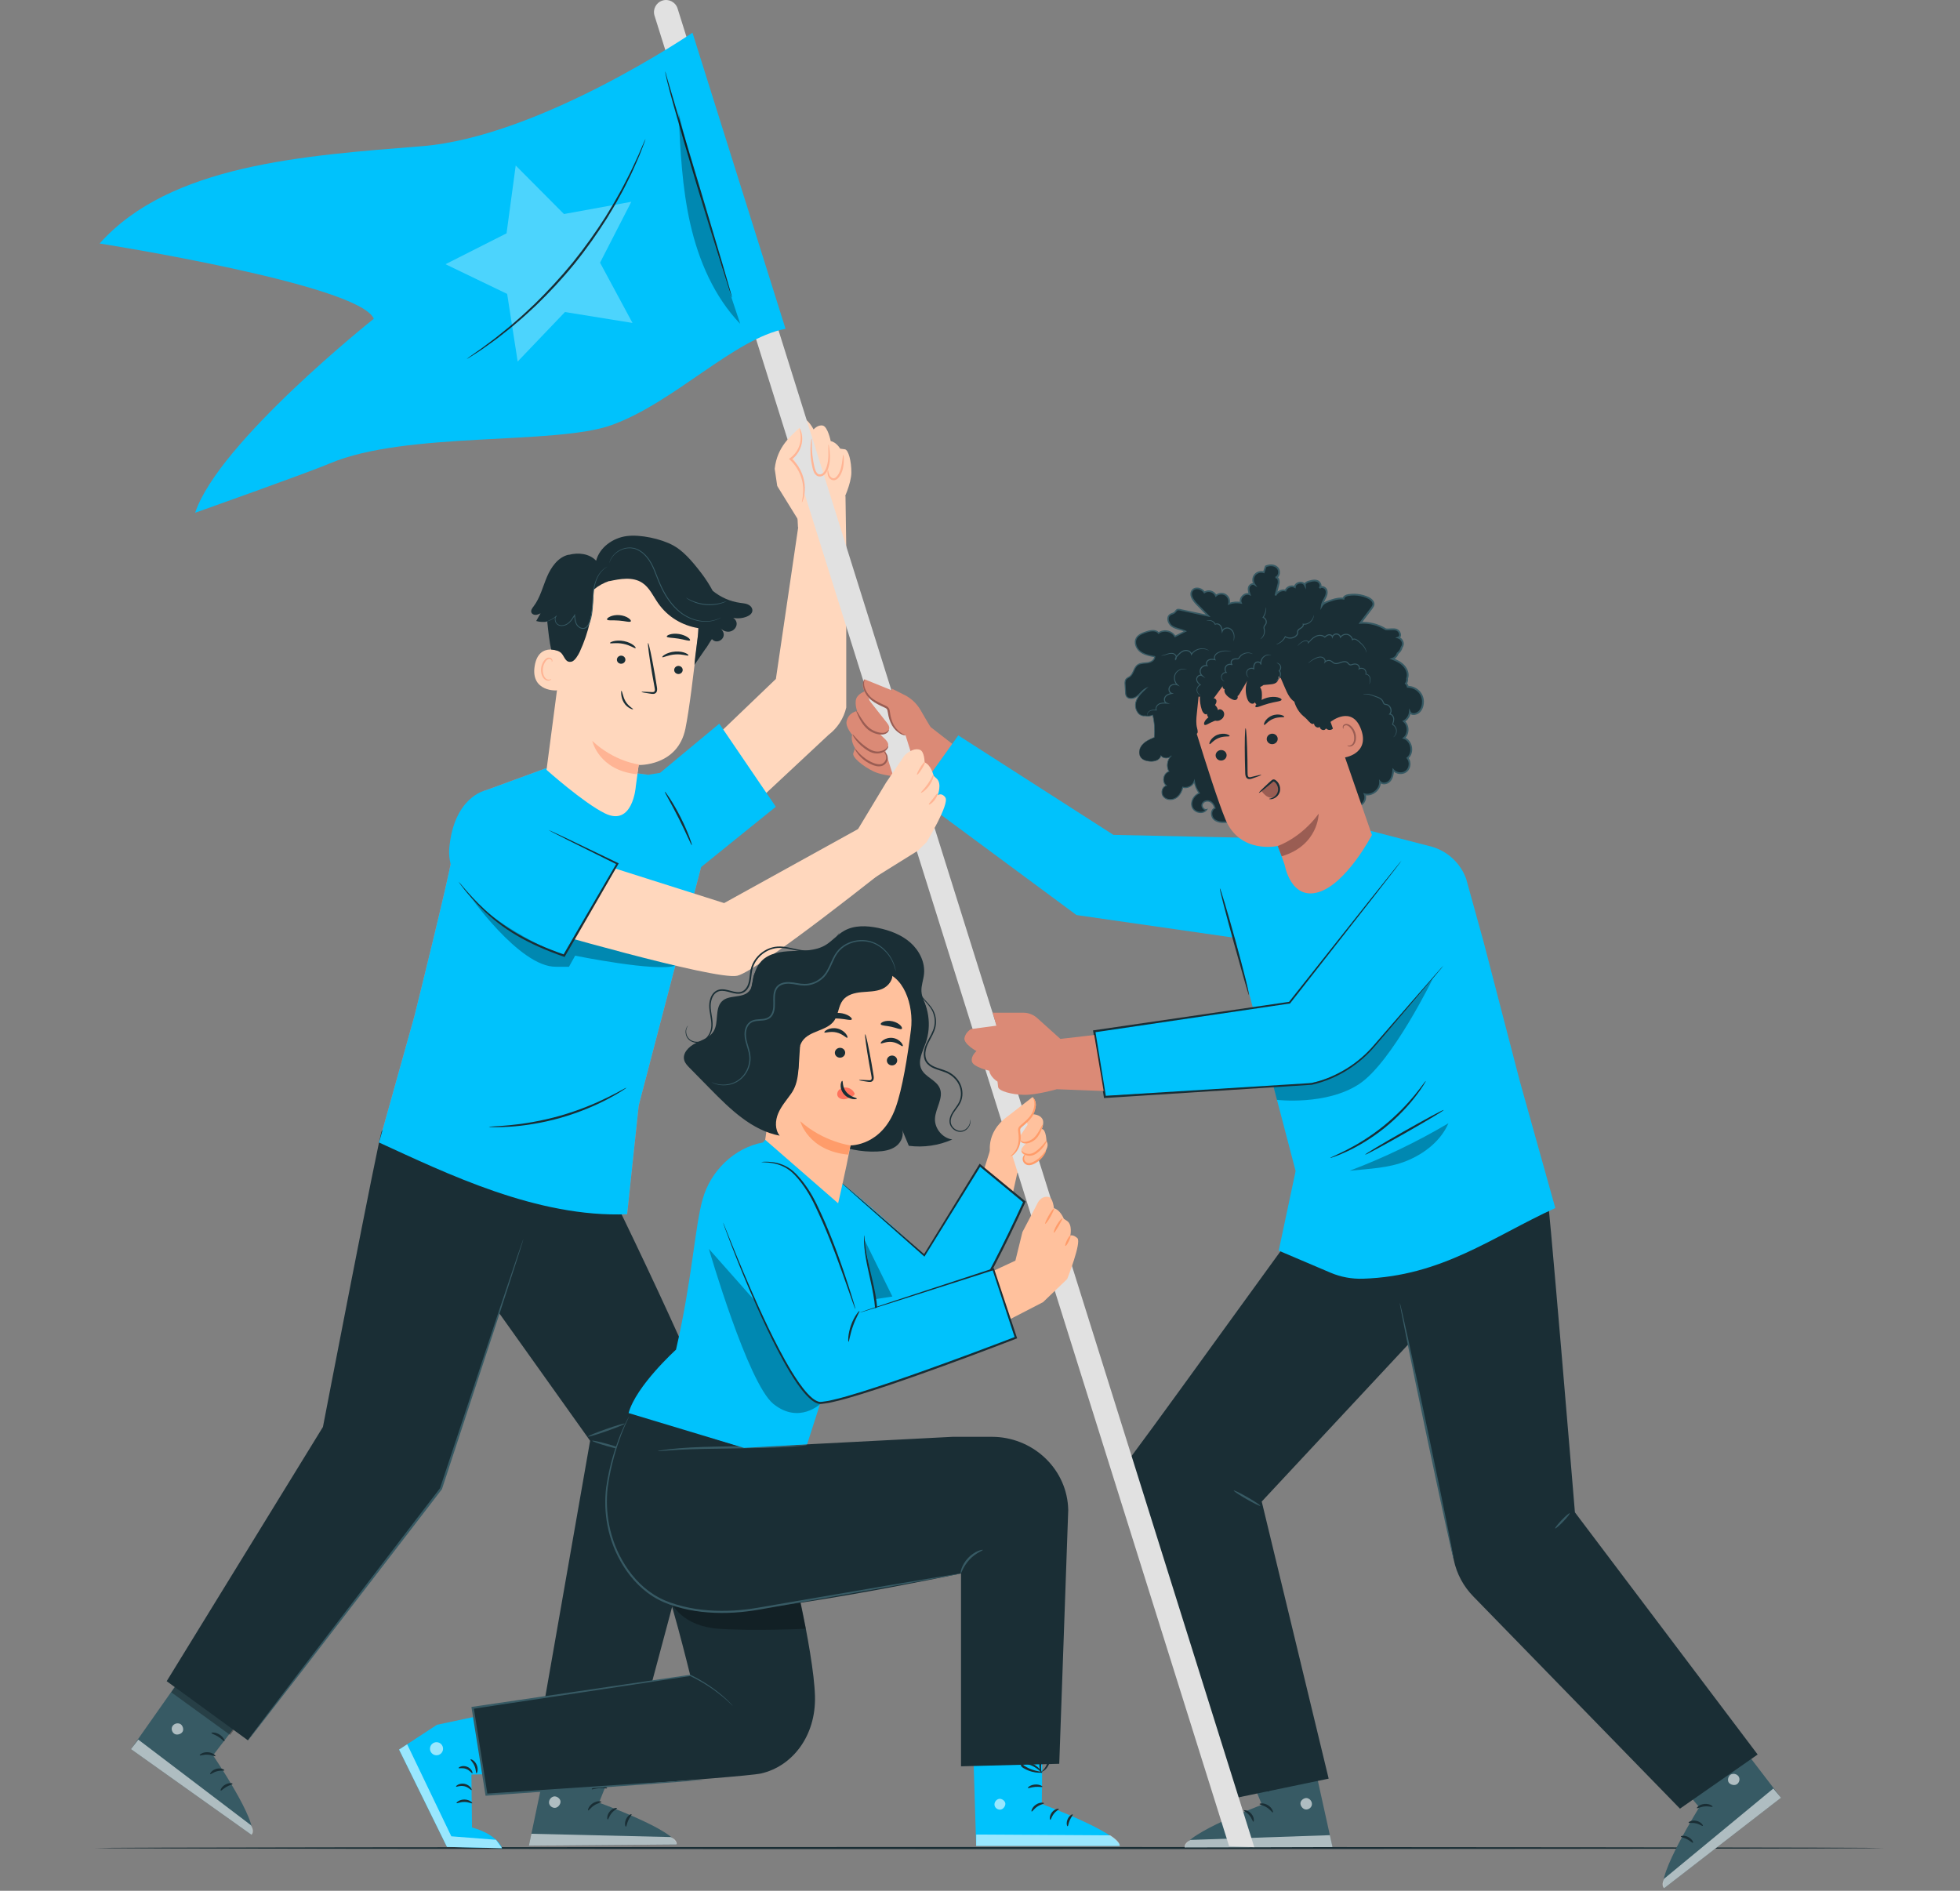 <?xml version="1.0" encoding="UTF-8"?>
<svg id="Capa_7" data-name="Capa 7" xmlns="http://www.w3.org/2000/svg" viewBox="0 0 1080 1041.87">
  <rect x="0" y="0" width="1080" height="1041.87" fill="#808080" stroke="none"/>
  <defs>
    <style>
      .cls-1 {
        fill: #ff735d;
      }

      .cls-1, .cls-2, .cls-3, .cls-4, .cls-5, .cls-6, .cls-7, .cls-8, .cls-9, .cls-10, .cls-11, .cls-12, .cls-13, .cls-14, .cls-15 {
        stroke-width: 0px;
      }

      .cls-2 {
        fill: #9a5d53;
      }

      .cls-3, .cls-14 {
        fill: #000;
      }

      .cls-4 {
        fill: #e1e1e1;
      }

      .cls-5, .cls-16, .cls-14 {
        opacity: .3;
      }

      .cls-5, .cls-11 {
        fill: #fff;
      }

      .cls-17 {
        opacity: .6;
      }

      .cls-6 {
        fill: #ffc19d;
      }

      .cls-7 {
        fill: #00c2fc;
      }

      .cls-8 {
        fill: #ff9c6a;
      }

      .cls-9 {
        fill: #ffb494;
      }

      .cls-10 {
        fill: #375a64;
      }

      .cls-12 {
        fill: #db8a76;
      }

      .cls-13 {
        fill: #1a2e35;
      }

      .cls-15 {
        fill: #ffd7bd;
      }
    </style>
  </defs>
  <path class="cls-13" d="M1038.07,1018.32c0,.33-220.73.59-492.96.59s-493.01-.26-493.01-.59,220.69-.59,493.01-.59,492.96.26,492.96.59Z"/>
  <g>
    <g>
      <path class="cls-1" d="M300.54,423.4l-33.92,12.43-17.87,37.65c-.83,7.77-20.36,86.22-20.36,86.22l-19.54,69.85c37.41,17.09,87.03,41.49,136.72,39.53l6.38-59.91,34.08-130.21-26.01-51.66-8.89-1.19-50.58-2.71Z"/>
      <g>
        <g>
          <path class="cls-10" d="M142.91,933.93l-25.53,33.31s25.29,37.14,21.17,43.76l-66.37-47.19,37.65-53.54,33.08,23.66Z"/>
          <g class="cls-17">
            <path class="cls-11" d="M98.9,949.78c-1.53-.56-3.45.25-4.07,1.76-.62,1.51.19,3.46,1.71,4.05,1.52.59,3.85-.32,4.3-1.89.45-1.57-.63-3.81-2.25-4.02"/>
          </g>
          <g class="cls-17">
            <path class="cls-11" d="M72.18,963.81l4.01-5.25,62.14,47.21s2.04,3.39.23,5.23l-66.37-47.19Z"/>
          </g>
          <path class="cls-13" d="M118.7,967.67c-.24.32-1.97-.69-4.3-.78-2.33-.15-4.15.67-4.36.33-.25-.28,1.61-1.87,4.43-1.71,2.83.14,4.51,1.92,4.23,2.16Z"/>
          <path class="cls-13" d="M123.61,975.5c-.15.37-1.94-.08-4.02.51-2.09.53-3.42,1.81-3.74,1.57-.34-.17.78-2.22,3.38-2.91,2.59-.71,4.59.51,4.38.83Z"/>
          <path class="cls-13" d="M121.64,986.64c-.34-.14.36-2.08,2.45-3.26,2.09-1.2,4.11-.81,4.06-.44,0,.4-1.67.65-3.37,1.65-1.73.96-2.79,2.26-3.14,2.06Z"/>
          <path class="cls-13" d="M123.67,959.43c-.35.2-1.51-1.31-3.44-2.48-1.9-1.22-3.76-1.62-3.73-2.01-.02-.37,2.22-.58,4.47.84,2.25,1.4,3.04,3.51,2.7,3.66Z"/>
        </g>
        <g class="cls-16">
          <polygon class="cls-3" points="131.31 950.04 126.77 955.98 94.36 932.49 98.22 926.97 131.31 950.04"/>
        </g>
        <path class="cls-13" d="M128.7,952.62c-.09.14-1.52-.57-3.31-2.38-.89-.9-1.86-2.09-2.72-3.54-.43-.73-.83-1.52-1.19-2.37-.17-.41-.39-.87-.45-1.5-.12-.59.29-1.6,1.08-1.83.7-.27,1.46-.06,1.95.27.5.33.83.71,1.12,1.06.61.7,1.13,1.44,1.56,2.18.86,1.48,1.37,2.94,1.64,4.19.53,2.52.19,4.11.04,4.09-.22,0-.25-1.55-.98-3.84-.37-1.14-.93-2.46-1.78-3.78-.43-.66-.92-1.32-1.49-1.95-.57-.68-1.17-1.11-1.57-.93-.15.07-.19.11-.19.42.02.3.17.69.33,1.1.31.8.67,1.55,1.04,2.25.75,1.4,1.58,2.58,2.34,3.52,1.52,1.88,2.71,2.86,2.58,3.03Z"/>
        <path class="cls-13" d="M127.95,952.78c-.15-.03.03-1.65,1.41-3.83.68-1.08,1.69-2.27,3.04-3.32.68-.52,1.44-1.01,2.28-1.42.86-.38,1.95-.92,3.31-.17.67.44.86,1.34.73,1.91-.1.6-.33,1.02-.53,1.46-.43.86-.98,1.61-1.59,2.24-1.21,1.26-2.63,2.03-3.86,2.42-2.52.8-4.15.22-4.1.09,0-.24,1.58-.06,3.75-1.01,1.07-.47,2.27-1.23,3.27-2.38.5-.57.96-1.23,1.3-1.96.4-.78.54-1.54.22-1.65-.33-.24-1.26-.11-1.94.26-.76.35-1.47.77-2.1,1.22-1.27.9-2.27,1.92-3,2.86-1.48,1.88-1.99,3.34-2.2,3.27Z"/>
      </g>
      <g>
        <g>
          <path class="cls-10" d="M344.8,956.3l-14.73,37.02s42.25,15.28,42.79,23.05l-81.43.66,12.7-60.51,40.67-.22Z"/>
          <g class="cls-17">
            <path class="cls-11" d="M304.86,989.99c-1.57.44-2.65,2.22-2.27,3.81.38,1.59,2.18,2.7,3.76,2.28,1.58-.42,2.94-2.51,2.38-4.05-.55-1.54-2.74-2.72-4.17-1.94"/>
          </g>
          <g class="cls-17">
            <path class="cls-11" d="M291.43,1017.02l1.38-6.57,76.8,1.81s3.64,1.55,3.25,4.1l-81.43.66Z"/>
          </g>
          <path class="cls-13" d="M331.39,992.89c0,.4-2,.59-3.94,1.89-1.98,1.24-2.97,2.97-3.34,2.82-.37-.07.21-2.46,2.59-3.98,2.37-1.55,4.78-1.09,4.69-.73Z"/>
          <path class="cls-13" d="M339.96,996.35c.09.38-1.62,1.07-2.96,2.77-1.39,1.65-1.71,3.47-2.11,3.46-.37.07-.67-2.26,1.04-4.33,1.68-2.09,4.02-2.27,4.03-1.89Z"/>
          <path class="cls-13" d="M344.89,1006.54c-.36.09-.93-1.89.07-4.08.99-2.19,2.86-3.07,3.03-2.74.23.33-.97,1.5-1.77,3.31-.84,1.79-.94,3.46-1.33,3.51Z"/>
          <path class="cls-13" d="M334.53,985.34c-.16.36-1.99-.17-4.24,0-2.25.12-3.99.89-4.2.55-.23-.29,1.46-1.77,4.11-1.94,2.65-.18,4.52,1.07,4.33,1.38Z"/>
        </g>
        <path class="cls-13" d="M335.31,980.46c0,.16-1.56.42-4.08.01-1.25-.21-2.73-.6-4.28-1.28-.77-.34-1.57-.74-2.35-1.22-.38-.24-.82-.48-1.24-.95-.44-.41-.7-1.46-.2-2.11.41-.63,1.15-.91,1.73-.92.6-.02,1.09.09,1.53.2.91.21,1.76.51,2.54.85,1.56.7,2.83,1.58,3.78,2.44,1.9,1.73,2.56,3.21,2.42,3.29-.18.13-1.11-1.11-3.04-2.53-.96-.71-2.2-1.44-3.65-2.02-.73-.28-1.52-.53-2.35-.7-.86-.22-1.6-.22-1.82.17-.08.15-.09.21.09.46.19.23.54.46.91.69.72.46,1.45.87,2.16,1.21,1.43.69,2.79,1.16,3.95,1.48,2.34.63,3.87.73,3.87.94Z"/>
        <path class="cls-13" d="M335.21,980.47c-.14.06-.94-1.36-1.11-3.93-.08-1.28.04-2.83.52-4.47.24-.82.58-1.66,1.02-2.48.47-.81,1.04-1.89,2.58-2.08.81-.04,1.48.59,1.71,1.12.27.55.33,1.02.43,1.49.16.95.15,1.88.03,2.75-.24,1.74-.94,3.18-1.71,4.23-1.57,2.12-3.23,2.61-3.26,2.48-.13-.2,1.25-.98,2.45-3.01.59-1,1.12-2.33,1.26-3.84.07-.75.06-1.55-.09-2.36-.13-.86-.46-1.56-.79-1.47-.4,0-1.09.65-1.42,1.35-.41.73-.74,1.48-.99,2.22-.5,1.48-.71,2.89-.76,4.08-.09,2.39.34,3.88.13,3.94Z"/>
      </g>
      <path class="cls-15" d="M440.05,289l-12.52,85.12-57.36,54.98,21.25,36.62,65.11-60.79c4.91-3.73,8.37-9.06,9.77-15.06v-87.99s-.42-28.66-.42-28.66l-25.84,15.79Z"/>
      <path class="cls-13" d="M210.44,622.92c-1.67,3.35-32.49,163.35-32.49,163.35l-86.1,140.1,44.75,32.59,106.38-138.64,58.17-176.21-90.71-21.19Z"/>
      <path class="cls-13" d="M327.36,639.56c2.51,1.67,68.38,139.11,67.54,149.14-.84,10.04-50.5,193.52-50.5,193.52l-50.58-9.32,31.34-179-59.45-83.46,19.41-75.94,42.24,5.05Z"/>
      <g>
        <g>
          <polygon class="cls-7" points="396.34 398.76 363.69 425.87 357.59 426.83 382.18 481.13 427.49 444.54 396.34 398.76"/>
          <path class="cls-7" d="M300.54,423.4l-33.92,12.43-17.87,37.65c-.83,7.77-20.36,86.22-20.36,86.22l-19.54,69.85c37.41,17.09,87.03,41.49,136.72,39.53l6.38-59.91,34.39-131.39-26.32-50.48-8.89-1.19-50.58-2.71Z"/>
        </g>
        <g>
          <path class="cls-15" d="M350.29,433.66c.82-6.27,1.51-11.49,1.64-12.13,0,0,21.46.79,25.74-19.99,2.07-10.04,4.65-31.07,6.76-50.12,2.27-20.46-11.58-39.23-31.79-43.13l-2.01-.39c-21.91-2.92-36.64,14.06-38.95,36.04l-10.53,80.27s20.3,18.13,32.14,23.96c15.31,7.54,17.01-14.5,17.01-14.5Z"/>
          <path class="cls-9" d="M352.02,421.23s-13.37-1.47-25.66-12.97c0,0,3.52,16.23,24.67,18.37l.99-5.41Z"/>
          <path class="cls-13" d="M379.31,361.19c-.44.36-3.25-.87-7.17-.59-3.92.24-6.74,1.84-7.18,1.54-.21-.13.22-.76,1.45-1.48,1.21-.72,3.29-1.48,5.73-1.64,2.44-.16,4.52.32,5.72.88,1.23.56,1.66,1.13,1.44,1.29Z"/>
          <path class="cls-13" d="M350.18,357.15c-.52.23-2.9-1.65-6.74-2.39-3.83-.78-6.95.02-7.3-.38-.17-.18.41-.66,1.78-1.03,1.35-.37,3.54-.56,5.93-.08,2.39.47,4.26,1.46,5.28,2.3,1.04.84,1.31,1.49,1.06,1.59Z"/>
          <path class="cls-13" d="M344.58,363.83c-.19,1.22-1.38,2.07-2.66,1.89-1.28-.18-2.16-1.31-1.97-2.53.19-1.22,1.38-2.07,2.66-1.89,1.28.18,2.16,1.31,1.97,2.53Z"/>
          <path class="cls-13" d="M376.15,369.49c-.19,1.22-1.38,2.07-2.66,1.89-1.28-.18-2.16-1.31-1.97-2.53.19-1.22,1.38-2.07,2.66-1.89,1.28.18,2.16,1.31,1.97,2.53Z"/>
          <path class="cls-13" d="M353.43,381.27c.02-.18,2.08-.14,5.38.07.83.07,1.64.06,1.88-.47.31-.55.13-1.5-.08-2.53-.39-2.13-.79-4.36-1.21-6.69-1.64-9.51-2.67-17.27-2.28-17.33.38-.06,2.03,7.59,3.67,17.1.39,2.34.76,4.57,1.11,6.71.13.99.46,2.15-.2,3.29-.34.57-1.02.9-1.57.93-.56.06-1.02-.02-1.43-.08-3.28-.45-5.29-.83-5.27-1.01Z"/>
          <path class="cls-13" d="M347.6,342.36c-.43.74-3.18-.18-6.57-.41-3.39-.3-6.25.19-6.55-.61-.13-.38.48-1.04,1.71-1.6,1.22-.56,3.07-.96,5.1-.8,2.03.16,3.79.84,4.9,1.58,1.12.74,1.61,1.48,1.42,1.84Z"/>
          <path class="cls-13" d="M380.22,352.84c-.44.59-3.1-.44-6.42-.94-3.31-.56-6.12-.4-6.4-1.11-.12-.33.5-.84,1.72-1.21,1.21-.37,3.03-.54,5.02-.23,1.98.32,3.68,1.05,4.75,1.78,1.07.73,1.53,1.41,1.33,1.69Z"/>
          <path class="cls-15" d="M310.4,359.69c-.33-.22-13.49-7-15.79,7.33-2.3,14.33,12.56,13.68,12.65,13.27.09-.41,3.14-20.6,3.14-20.6Z"/>
          <path class="cls-9" d="M303.75,374.16c-.06-.06-.28.13-.73.26-.44.12-1.17.14-1.87-.26-1.42-.8-2.31-3.41-1.97-6,.17-1.31.65-2.51,1.27-3.46.61-.98,1.4-1.6,2.18-1.61.79-.05,1.25.49,1.36.92.13.43,0,.7.06.74.03.04.35-.19.33-.8-.01-.29-.13-.66-.42-.99-.3-.33-.78-.56-1.32-.59-1.12-.1-2.27.76-2.96,1.8-.75,1.04-1.31,2.38-1.51,3.85-.37,2.9.67,5.84,2.65,6.77.97.42,1.85.26,2.34-.01.5-.28.63-.59.58-.62Z"/>
          <path class="cls-13" d="M348.85,390.83c.2-.34-2.52-1.52-4.19-4.41-.84-1.42-1.24-2.91-1.55-4-.3-1.09-.54-1.79-.7-1.76-.15.03-.2.74-.1,1.9.11,1.15.41,2.82,1.35,4.43.93,1.63,2.31,2.69,3.34,3.25,1.05.58,1.79.69,1.84.57Z"/>
          <path class="cls-13" d="M414.54,335.88c-.13-.87-.66-1.64-1.36-2.17-1.53-1.17-3.44-1.26-5.26-1.51-5.56-.75-10.89-3.11-15.22-6.67-1.82-3.42-3.94-6.69-6.29-9.77-5.58-7.32-10.29-12.4-15.45-15.22-6.67-3.65-18.25-6.18-25.78-5.13-7.53,1.05-14.79,6.2-16.7,13.56-3.69-3.95-9.84-4.65-15.06-3.24l-.12-.07c-5.79,1.32-9.64,6.82-11.95,12.29-2.31,5.47-3.73,11.45-7.33,16.17-.75.99-1.65,2.17-1.23,3.34.32.9,1.37,1.39,2.33,1.36.96-.03,1.86-.45,2.73-.86-.8,1.41-1.59,2.82-2.39,4.23,1.97.59,4.07.67,6.09.31.55,5.44,1.24,11.66,2.18,15.41,2.32.27,4.43.69,5.71,2.14,1.74,1.98,2.22,5.38,5.6,4.51,1.72-.44,3.63-3.72,4.38-5.33,4.97-10.69,7.6-22.47,7.66-34.26,2.59-2.18,5.61-3.86,8.83-4.9l-.27.19c6.11-1.34,12.98-2.56,18.22.86,4.06,2.65,6.07,7.43,8.87,11.39,5.31,7.5,13.13,12.16,22.2,13.64-.39,5.95-1.88,14.24-2.27,20.19l6.1-8.88v.05c.49-.64.91-1.3,1.32-1.96l.14-.2v-.03c.65-1.06,1.28-2.13,2.06-3.17.02.02.03.04.05.06,2.87,3.21,8.1-.55,5.98-4.3-.42-.74-.95-1.42-1.57-2.01,1.3,1.55,3.4,2.47,5.39,2.1,1.99-.36,3.71-2.13,3.78-4.15.05-1.38-.78-2.72-1.95-3.4,2.56.51,5.28.26,7.68-.76,1.58-.67,3.19-1.88,2.91-3.8Z"/>
          <path class="cls-10" d="M334.81,312.15c.04.06-.95.45-2.33,1.68-1.38,1.22-3.02,3.43-4.05,6.59-.52,1.57-.94,3.34-1.17,5.27-.24,1.93-.33,4.02-.44,6.22-.12,2.2-.23,4.52-.66,6.9-.21,1.19-.5,2.39-.9,3.58-.41,1.16-.87,2.43-1.9,3.35-.82.75-2.07.98-3.08.65-1.03-.31-1.89-.98-2.49-1.82-1.16-1.74-1.26-3.78-1.39-5.58l.43.11c-.91,1.5-1.83,2.98-3.08,4.1-1.23,1.13-2.82,1.78-4.35,1.74-.76-.02-1.51-.23-2.12-.64-.62-.4-1.04-1.01-1.3-1.62-.24-.63-.33-1.29-.23-1.91.11-.62.42-1.18.87-1.55l.2.23c-1.84,1.65-3.66,2.44-4.91,2.85-.63.2-1.13.31-1.46.38-.34.06-.51.08-.52.06,0-.01.17-.06.5-.15.33-.09.81-.22,1.43-.45,1.22-.45,2.99-1.27,4.76-2.92l.2.23c-.8.66-.99,1.97-.51,3.1.24.56.63,1.1,1.18,1.44.55.35,1.23.54,1.92.55,1.41.03,2.89-.59,4.04-1.66,1.17-1.07,2.07-2.51,2.97-4.01l.38-.64.05.74c.13,1.8.26,3.76,1.32,5.33.53.76,1.33,1.36,2.23,1.63.9.29,1.91.1,2.62-.54.89-.8,1.36-1.99,1.76-3.13.4-1.16.68-2.33.89-3.5.42-2.34.55-4.65.68-6.84.12-2.2.23-4.29.49-6.25.25-1.96.69-3.75,1.25-5.33,1.09-3.19,2.81-5.42,4.25-6.62,1.45-1.2,2.46-1.53,2.46-1.53Z"/>
          <path class="cls-10" d="M397.34,340.28s-.06.05-.19.12c-.15.09-.34.19-.57.32-.25.14-.56.31-.96.46-.39.17-.83.37-1.36.52-2.06.7-5.3,1.25-9.18.55-3.85-.68-8.33-2.6-12.12-6.18-3.84-3.51-6.99-8.39-9.4-13.84-1.23-2.72-2.16-5.48-3.25-8.05-1.08-2.57-2.32-4.98-3.93-6.95-1.59-1.98-3.53-3.53-5.61-4.39-1.04-.45-2.11-.65-3.15-.75-1.04-.07-2.05.03-2.99.21-1.88.39-3.46,1.22-4.69,2.12-1.24.91-2.11,1.91-2.73,2.79-1.18,1.82-1.38,3.05-1.46,3.02,0,0,0-.08.04-.22.05-.17.11-.38.18-.63.17-.55.51-1.34,1.08-2.28.61-.91,1.48-1.96,2.73-2.91,1.24-.94,2.85-1.81,4.78-2.24.97-.21,2-.31,3.09-.25,1.07.09,2.2.29,3.28.75,2.17.87,4.17,2.46,5.81,4.48,1.66,2.01,2.94,4.46,4.03,7.05,1.1,2.59,2.04,5.34,3.25,8.04,2.39,5.4,5.5,10.23,9.26,13.71,3.71,3.55,8.09,5.46,11.87,6.17,3.81.73,7,.24,9.06-.39,2.07-.64,3.1-1.31,3.13-1.25Z"/>
          <path class="cls-10" d="M400.35,331.28s-.28.18-.82.43c-.53.26-1.34.56-2.36.87-1.02.31-2.27.57-3.67.74-1.4.15-2.96.19-4.59.06-1.62-.15-3.15-.46-4.51-.85-1.35-.41-2.54-.88-3.49-1.36-.95-.47-1.7-.91-2.18-1.26-.49-.34-.75-.54-.73-.57.05-.08,1.14.66,3.06,1.51.96.43,2.13.86,3.46,1.24,1.34.35,2.84.65,4.43.79,1.59.13,3.12.1,4.5-.02,1.38-.14,2.61-.36,3.62-.62,2.04-.51,3.23-1.05,3.27-.97Z"/>
        </g>
      </g>
      <path class="cls-14" d="M257.7,492.01s28.35,41.03,48.7,40.69h7.12s3.39-6.1,3.39-6.1c0,0,45.1,9.15,55.21,5.47l-55.89-20.75-10.75,6.26-47.79-25.59Z"/>
      <path class="cls-15" d="M292.61,510.79s101.65,29.62,113.63,26.87c11.97-2.75,86.25-62.28,86.25-62.28l-16.77-20.17-76.71,42.41-92.04-29.2-14.36,42.37Z"/>
      <path class="cls-7" d="M267.07,435.67s-17,3.75-19.5,31.67c-2.99,33.32,62.82,59.38,62.82,59.38l32.51-54.39-75.84-36.66Z"/>
      <path class="cls-13" d="M302.3,457.41s.26.07.73.27c.55.25,1.23.55,2.06.92,1.9.89,4.5,2.11,7.76,3.64,6.76,3.25,16.24,7.8,27.59,13.25l.49.23-.27.47c-6.42,11.12-14.01,24.26-22.13,38.31-2.47,4.24-4.88,8.41-7.2,12.39l-.24.41-.45-.16c-9.69-3.38-18.59-7.28-26.09-11.76-7.52-4.44-13.59-9.38-18.26-13.86-9.3-9.04-13.58-15.63-13.58-15.63.03-.02.36.34.97,1.04.67.79,1.55,1.82,2.65,3.11,2.34,2.67,5.77,6.55,10.49,10.92,4.71,4.38,10.77,9.19,18.25,13.53,7.46,4.38,16.3,8.2,25.95,11.54l-.69.26c2.31-3.99,4.72-8.15,7.18-12.4,8.17-14.02,15.81-27.14,22.27-38.23l.21.71c-11.27-5.61-20.68-10.29-27.4-13.63-3.21-1.63-5.77-2.94-7.63-3.89-.81-.43-1.46-.78-1.99-1.06-.45-.25-.67-.39-.66-.41Z"/>
      <path class="cls-13" d="M381.22,465.72c-.32.12-3.13-6.72-7.24-14.83-4.09-8.13-7.93-14.45-7.64-14.63.13-.08,1.26,1.39,2.89,3.91,1.63,2.52,3.73,6.1,5.8,10.19,2.06,4.09,3.7,7.91,4.76,10.71,1.06,2.81,1.58,4.59,1.43,4.65Z"/>
      <path class="cls-10" d="M136.6,958.96s.14-.25.45-.69c.36-.49.83-1.14,1.43-1.96,1.32-1.76,3.19-4.26,5.58-7.45,4.93-6.5,11.99-15.8,20.7-27.28,17.6-23.01,41.86-54.72,68.64-89.74,3.12-4.07,6.21-8.09,9.11-11.87l-.09.17c12.81-38.58,24.22-72.92,32.45-97.68,4.14-12.29,7.47-22.2,9.8-29.11,1.16-3.36,2.06-5.99,2.7-7.85.3-.85.54-1.52.73-2.03.17-.45.27-.68.28-.68.02,0-.04.25-.18.71-.16.52-.36,1.2-.62,2.06-.59,1.87-1.43,4.53-2.5,7.92-2.25,6.94-5.47,16.89-9.46,29.22-8.14,24.8-19.42,59.18-32.09,97.8l-.03.09-.06.08c-2.9,3.78-5.99,7.81-9.11,11.87-26.89,34.94-51.24,66.57-68.92,89.53-8.83,11.38-15.99,20.61-21,27.05-2.47,3.14-4.4,5.59-5.76,7.32-.64.79-1.14,1.41-1.52,1.89-.35.42-.53.63-.55.62Z"/>
      <path class="cls-10" d="M344.24,784.45c.11.31-4.35,2.16-9.95,4.13-5.61,1.98-10.24,3.33-10.34,3.02-.11-.31,4.35-2.16,9.95-4.13,5.6-1.98,10.23-3.33,10.34-3.02Z"/>
      <path class="cls-10" d="M343.6,798.8c-.09.31-4.03-.53-8.8-1.88-4.77-1.35-8.56-2.7-8.48-3.02.09-.31,4.03.53,8.8,1.88,4.77,1.35,8.56,2.7,8.48,3.01Z"/>
      <path class="cls-13" d="M345.23,599.33c.04.07-.88.71-2.58,1.8-1.7,1.11-4.23,2.59-7.43,4.29-6.4,3.41-15.62,7.47-26.28,10.52-10.67,3.02-20.65,4.43-27.89,4.89-3.62.24-6.55.32-8.58.27-2.03-.03-3.14-.09-3.14-.17s1.12-.18,3.13-.29c2.02-.09,4.93-.29,8.52-.64,7.18-.68,17.05-2.2,27.63-5.19,10.57-3.02,19.77-6.93,26.22-10.13,3.23-1.6,5.82-2.96,7.58-3.94,1.77-.97,2.77-1.48,2.82-1.41Z"/>
    </g>
    <g>
      <g>
        <g>
          <g>
            <path class="cls-10" d="M680.24,957.62l15.11,36.86s-42.09,15.72-42.55,23.5l81.43-.2-13.33-60.37-40.67.21Z"/>
            <g class="cls-17">
              <path class="cls-11" d="M720.53,990.89c1.58.43,2.67,2.2,2.31,3.79-.36,1.59-2.15,2.72-3.74,2.32-1.58-.4-2.96-2.48-2.42-4.03.54-1.54,2.71-2.75,4.15-1.98"/>
            </g>
            <g class="cls-17">
              <path class="cls-11" d="M734.24,1017.78l-1.45-6.56-76.78,2.62s-3.62,1.59-3.21,4.14l81.43-.2Z"/>
            </g>
            <path class="cls-13" d="M694.03,994.07c.01.4,2,.57,3.96,1.85,1.99,1.22,3.01,2.94,3.37,2.78.37-.08-.23-2.45-2.63-3.95-2.39-1.52-4.79-1.04-4.7-.68Z"/>
            <path class="cls-13" d="M685.5,997.62c-.09.39,1.63,1.06,2.99,2.74,1.4,1.64,1.75,3.46,2.14,3.44.37.06.64-2.27-1.08-4.32-1.7-2.07-4.04-2.23-4.05-1.85Z"/>
            <path class="cls-13" d="M680.67,1007.86c.36.08.91-1.9-.12-4.08-1.01-2.18-2.89-3.04-3.06-2.71-.22.33.99,1.49,1.8,3.29.86,1.78.98,3.45,1.37,3.49Z"/>
            <path class="cls-13" d="M690.81,986.55c.17.36,1.99-.19,4.24-.04,2.25.1,4,.85,4.21.51.23-.29-1.48-1.76-4.13-1.89-2.65-.16-4.51,1.11-4.31,1.43Z"/>
          </g>
          <path class="cls-13" d="M689.98,981.69c0,.16,1.57.41,4.08-.03,1.25-.22,2.72-.63,4.26-1.32.77-.35,1.56-.76,2.34-1.25.37-.24.82-.49,1.23-.96.44-.42.69-1.47.18-2.12-.42-.63-1.16-.89-1.74-.91-.6-.02-1.09.1-1.53.22-.91.22-1.76.52-2.53.88-1.55.71-2.82,1.61-3.75,2.48-1.89,1.75-2.53,3.24-2.39,3.32.18.13,1.1-1.12,3.02-2.57.96-.72,2.18-1.47,3.63-2.06.73-.29,1.51-.54,2.34-.73.86-.23,1.6-.24,1.82.15.08.15.09.2-.09.46-.19.23-.53.46-.9.7-.72.47-1.44.88-2.15,1.24-1.42.71-2.78,1.19-3.94,1.52-2.33.66-3.87.77-3.86.99Z"/>
          <path class="cls-13" d="M690.08,981.69c.14.06.93-1.37,1.07-3.94.06-1.28-.07-2.83-.57-4.46-.25-.82-.59-1.65-1.04-2.47-.48-.8-1.06-1.88-2.61-2.05-.81-.03-1.47.6-1.7,1.14-.27.55-.32,1.02-.42,1.5-.15.95-.13,1.88,0,2.75.26,1.73.97,3.17,1.75,4.21,1.6,2.11,3.26,2.58,3.29,2.44.13-.2-1.26-.96-2.48-2.99-.6-1-1.14-2.32-1.3-3.83-.08-.75-.07-1.55.07-2.36.13-.87.45-1.56.77-1.48.4,0,1.09.64,1.43,1.33.42.73.75,1.48,1.02,2.21.51,1.47.74,2.88.8,4.07.12,2.39-.3,3.88-.09,3.94Z"/>
        </g>
        <path class="cls-13" d="M733.55,651.94c-2.29,1.16-85.91,118.14-110.02,150.35-4.42,5.91-6.49,13.49-4.66,20.64,10.7,41.59,54.54,169.33,54.54,169.33l58.71-12.19-36.88-152.68,91.13-97.76-10.29-77.7-42.55.02Z"/>
        <path class="cls-10" d="M694.46,829.75c-.16.28-3.57-1.37-7.61-3.7-4.04-2.32-7.19-4.44-7.03-4.72.16-.28,3.57,1.37,7.62,3.7,4.04,2.32,7.19,4.44,7.03,4.72Z"/>
      </g>
      <path class="cls-12" d="M491.3,379.38c.4.23,3.81,1.93,7,3.5,3.73,1.85,6.83,4.75,8.92,8.36,2.41,4.18,5.36,9.23,5.62,9.42.44.33,12.08,9.38,12.08,9.38l-16.43,22.57-4.52-3.65s-16.42-.87-22.6-3.88c-6.18-3-11.91-7.89-11.18-10.04.73-2.15.95-2.82.95-2.82,0,0-2.58-3.82-1.58-7.35,0,0-3.76-4.34-3.07-7.43,1.11-4.99,5.79-5.65,5.79-5.65,0,0-1.83-5.05,0-7.75,1.83-2.7,5.54-3.48,5.54-3.48l15.36,6.63-1.87-7.82Z"/>
      <g>
        <g>
          <path class="cls-10" d="M909.46,963.61l26.87,32.25s-23.75,38.14-19.37,44.58l64.39-49.85-39.8-51.96-32.09,24.98Z"/>
          <g class="cls-17">
            <path class="cls-11" d="M954.08,977.65c1.51-.62,3.46.11,4.14,1.59.69,1.48-.04,3.47-1.54,4.12-1.5.65-3.86-.16-4.38-1.71-.52-1.55.47-3.84,2.08-4.11"/>
          </g>
          <g class="cls-17">
            <path class="cls-11" d="M981.36,990.59l-4.22-5.08-60.16,49.7s-1.9,3.47-.01,5.23l64.39-49.85Z"/>
          </g>
          <path class="cls-13" d="M935.03,996.34c.25.31,1.94-.77,4.27-.95,2.33-.25,4.18.5,4.37.15.24-.29-1.68-1.8-4.5-1.53-2.82.25-4.43,2.1-4.14,2.33Z"/>
          <path class="cls-13" d="M930.44,1004.36c.16.36,1.94-.16,4.04.34,2.11.44,3.49,1.67,3.8,1.41.33-.18-.87-2.19-3.49-2.77-2.61-.6-4.57.7-4.34,1.01Z"/>
          <path class="cls-13" d="M932.86,1015.41c.34-.15-.44-2.06-2.58-3.16-2.13-1.11-4.14-.64-4.07-.28.02.4,1.69.58,3.44,1.51,1.76.89,2.88,2.14,3.22,1.93Z"/>
          <path class="cls-13" d="M929.72,988.31c.35.18,1.46-1.37,3.33-2.62,1.84-1.29,3.69-1.77,3.64-2.16,0-.37-2.25-.49-4.43,1.02-2.19,1.49-2.89,3.64-2.55,3.76Z"/>
        </g>
        <g class="cls-16">
          <polygon class="cls-3" points="921.71 979.23 926.49 984.99 957.92 960.2 953.83 954.84 921.71 979.23"/>
        </g>
        <path class="cls-13" d="M924.42,981.7c.1.13,1.49-.64,3.21-2.51.86-.94,1.77-2.16,2.57-3.65.4-.74.77-1.55,1.09-2.42.15-.42.35-.88.39-1.51.1-.6-.35-1.58-1.15-1.78-.71-.24-1.46,0-1.93.35-.49.35-.8.75-1.08,1.1-.58.73-1.07,1.49-1.47,2.24-.8,1.51-1.25,2.99-1.46,4.25-.42,2.54-.02,4.11.13,4.09.22,0,.19-1.55.82-3.87.32-1.15.83-2.49,1.62-3.85.4-.68.87-1.35,1.41-2,.54-.71,1.12-1.16,1.53-.99.15.07.2.11.21.42,0,.3-.14.69-.29,1.11-.28.81-.6,1.58-.95,2.29-.69,1.43-1.47,2.64-2.19,3.61-1.45,1.94-2.59,2.97-2.46,3.14Z"/>
        <path class="cls-13" d="M925.18,981.84c.15-.04-.1-1.65-1.56-3.77-.73-1.05-1.78-2.19-3.17-3.19-.7-.49-1.48-.95-2.34-1.32-.87-.34-1.99-.84-3.32-.04-.66.47-.8,1.38-.65,1.94.12.6.37,1.01.58,1.44.46.84,1.05,1.57,1.68,2.17,1.26,1.21,2.71,1.92,3.96,2.27,2.55.69,4.15.05,4.1-.07-.02-.24-1.58,0-3.79-.86-1.09-.42-2.32-1.14-3.37-2.24-.53-.55-1.01-1.19-1.38-1.91-.43-.76-.6-1.51-.29-1.64.32-.25,1.26-.16,1.95.18.78.32,1.5.71,2.15,1.13,1.3.85,2.34,1.83,3.12,2.73,1.55,1.82,2.13,3.26,2.33,3.17Z"/>
      </g>
      <path class="cls-13" d="M851.61,649.25c1.27,3.52,16.2,184.09,16.2,184.09l100.69,133.43-42.8,29.84-113.8-116.86c-5.46-5.53-9.22-12.52-10.82-20.13l-42.06-200.05,92.58-10.32Z"/>
      <g>
        <polygon class="cls-7" points="613.52 460.04 702.16 461.97 708.26 462.93 683.67 517.23 593.17 504.21 504.29 438.47 528.04 405.22 613.52 460.04"/>
        <path class="cls-7" d="M755.17,457.8l34.02,8.82c8.67,2.58,15.6,9.12,18.69,17.61l9.56,34.56,20.02,77.01,19.54,69.85c-34.8,15.9-62.37,37.59-106.05,38.95-6.1.19-12.18-.93-17.8-3.32l-28.55-12.15,9.31-43.87-34.08-130.21,26.01-51.66,8.89-1.19,40.44-4.41Z"/>
      </g>
      <g>
        <g>
          <path class="cls-13" d="M627.83,415.42c-.23-1.33.06-2.72.74-3.88,1.62-2.75,4.61-4.04,7.46-5.22.39-4.09.11-8.25-.84-12.25-1.35.57-2.87.67-4.32.39-.24.02-.47.07-.71.05-3.26-.2-5.13-4.23-4.35-7.41.78-3.17,3.3-5.57,5.7-7.79-2.04.93-3.29,3-5.05,4.39-1.76,1.39-4.83,1.79-5.87-.2-.32-.61-.36-1.31-.41-1.99-.08-1.38-.17-2.76-.25-4.14-.07-1.11-.1-2.35.63-3.2.51-.6,1.3-.87,1.93-1.33,2.09-1.53,2.21-4.83,4.28-6.38,1.53-1.14,3.62-.98,5.51-1.24,1.89-.26,4.05-1.48,3.94-3.39-2.76-.49-5.64-1.03-7.87-2.73-2.23-1.7-3.56-4.94-2.21-7.39,1.06-1.92,3.33-2.77,5.4-3.47,2.32-.78,5.36-1.35,6.81.62,2.77-2.16,7.38-1.22,9.08,1.85,1.88-.95,3.77-1.91,5.65-2.86-2.32-1.13-5.07-1.31-7.24-2.71-2.17-1.41-3.26-5.02-1.1-6.43.79-.52,1.84-.6,2.53-1.24.5-.46.78-1.18,1.41-1.45.46-.2.98-.09,1.46,0,5.18,1.1,10.36,2.21,15.54,3.31-2.12-2.17-4.24-4.34-6.37-6.51-1.96-2-4.04-5-2.46-7.31,1.52-2.24,5.36-1.33,6.76.98,2.03-1.54,5.43-.56,6.34,1.82,1.39-1.3,3.65-1.53,5.27-.54,1.62.99,2.46,3.11,1.94,4.93,2.1-.76,4.4-.94,6.59-.52-1.09-2.65,2.19-5.83,4.8-4.67-.41-1.26-.83-2.62-.45-3.89.38-1.27,1.92-2.27,3.06-1.59-1.01-1.54-.93-3.72.2-5.18,1.13-1.46,3.22-2.08,4.96-1.49.36-1.09.73-2.18,1.09-3.27,2.07-.89,4.73-.88,6.33.7,1.6,1.58,1.22,4.9-.94,5.52,1.46-.59,2.04,1.89,1.64,3.41-.56,2.13-1.11,4.25-1.67,6.38.96-1.98,3.34-3.31,5.5-2.7.72-1.95,3.33-2.93,5.16-1.95.2-2.51,4.35-3.35,5.52-1.12,0-1.1,1.29-1.67,2.36-1.95,1.53-.41,3.2-.8,4.65-.17,1.45.63,2.27,2.79,1.08,3.83.99-1.19,3.14-.43,3.72,1,.58,1.43.04,3.07-.66,4.44-.7,1.38-1.59,2.72-1.76,4.26.76-1.35,2.35-1.97,3.81-2.48,2.61-.91,5.36-1.84,8.09-1.4.05-1.19,1.45-1.78,2.62-1.97,3.65-.61,7.47-.11,10.84,1.42,1.59.72,3.29,2.07,3.06,3.8-.1.79-.6,1.46-1.08,2.1-2.02,2.67-4.05,5.34-6.07,8.01,4.84-.33,9.77.93,13.87,3.52,1.95.31,4.01-.37,5.9.22,1.88.59,2.95,3.67,1.11,4.38,1.49.45,2.57,1.99,2.49,3.54-.03.68-.32,1.31-.72,1.85-.1.46-.26.91-.49,1.32-.44.79-1.04,1.41-1.71,1.95-.4,1.4-1.54,2.61-2.93,3.02,1.99.76,3.92,1.64,5.52,3.03,2.08,1.8,3.49,4.65,2.81,7.32-.04.15-.11.28-.16.42.14.99-.08,2.03-.67,2.8.53.48.91,1.1,1.03,1.83,3.01-.02,5.97,1.72,7.4,4.37,1.43,2.65,1.27,6.08-.4,8.59-1.33,2-4.83,3.07-5.86.9-.16,2.11-1.45,4.11-3.31,5.12,2.72,2.23,2.75,7,.05,9.26,4.31,1.43,5.52,8.14,1.98,10.98,1.74,2.05,1.46,5.5-.6,7.24s-5.5,1.45-7.24-.61c-.24,2.07-.53,4.27-1.85,5.87-1.33,1.6-4.09,2.19-5.45.62.23,4.22-4.37,7.96-8.46,6.86.88,2.12-.14,4.83-2.2,5.84-2.06,1.01-4.83.16-5.97-1.83-3.67,1.38-7.35,2.75-11.02,4.13-2.44.91-4.89,1.83-7.46,2.28-3.28.57-6.69.35-9.86-.65-1.02-.32-2.07-.72-3.13-.56-1.21.18-2.19,1.06-3.16,1.81-5.14,3.96-12.41,4.95-18.42,2.52-.95-.38-1.89-.85-2.91-.92-1.18-.07-2.31.4-3.41.8-2.71.99-5.55,1.64-8.42,1.93-2.47.24-5.21.13-7.05-1.52-1.84-1.66-1.84-5.31.49-6.17-.39-1.56-1.35-3.07-2.83-3.7-1.48-.63-3.49-.09-4.12,1.39-.63,1.48.77,3.5,2.34,3.12-1.82,2.67-6.61,1.75-7.83-1.24-1.23-2.99.81-6.65,3.82-7.84-1.43-1.92-2.38-4.2-2.73-6.57-.78,2.55-3.83,4.14-6.36,3.32-.52,2.41-1.8,4.78-3.94,6.02-2.13,1.24-5.19,1.03-6.74-.89-1.55-1.92-.74-5.39,1.65-6.01-2.61-1.96-1.7-6.87,1.44-7.76-1.62-2.76-1.02-6.62,1.36-8.75-1.35,1.79-4.46,1.79-5.81,0-.55,2.74-4.16,3.52-6.92,3.06-2.17-.35-4.43-1.18-4.93-4.02Z"/>
          <path class="cls-10" d="M627.83,415.42s0,.33.22.95c.21.6.7,1.53,1.82,2.21,1.11.66,2.71,1.09,4.62,1.1.95-.02,2-.16,3.03-.61,1.01-.44,2.05-1.33,2.31-2.65l-.25.06c1.2,1.66,4.36,2.08,6.05.02l-.25-.23c-2.16,1.9-3.22,5.77-1.42,8.98l.12-.3c-1.54.43-2.66,1.88-2.99,3.48-.36,1.57,0,3.54,1.48,4.66l.08-.4c-1.76.45-2.76,2.39-2.61,4.18.05,1.9,1.72,3.5,3.61,3.84,1.88.41,4.01-.16,5.48-1.55,1.5-1.36,2.43-3.29,2.88-5.31l-.36.21c2.44.82,5.79-.59,6.73-3.5l-.57-.04c.31,2.2,1.23,4.64,2.78,6.71l.13-.47c-1.46.58-2.7,1.7-3.5,3.1-.8,1.39-1.16,3.15-.62,4.78.51,1.67,2.06,2.86,3.74,3.24,1.64.41,3.72.01,4.8-1.57l.51-.75-.87.23c-.87.23-1.82-.62-2.02-1.59-.26-.98.47-1.98,1.5-2.32,1.03-.37,2.22-.18,3.09.56.89.71,1.48,1.8,1.77,2.95l.22-.42c-.83.31-1.52,1.03-1.79,1.86-.31.82-.32,1.71-.14,2.55.18.84.59,1.65,1.22,2.27.62.61,1.4,1.03,2.2,1.32,1.63.55,3.35.57,5.02.43,1.67-.15,3.33-.43,4.99-.83,3.35-.55,6.45-3.19,9.6-1.1,3.28,1.38,7.01,1.76,10.62,1.14,1.8-.31,3.58-.86,5.26-1.68,1.68-.77,3.21-2.02,4.62-3.05.73-.49,1.51-.74,2.35-.62.84.1,1.7.46,2.63.72,1.84.52,3.76.79,5.69.81,3.91.09,7.71-1.21,11.31-2.59,3.64-1.36,7.33-2.74,11.06-4.13l-.54-.2c1.17,2.04,3.95,3.09,6.34,2.11,2.37-1.02,3.63-4.02,2.63-6.51l-.54.61c4.07,1.14,9.19-2.43,9.04-7.32l-.81.33c.75.88,2,1.21,3.1,1.05,1.11-.15,2.17-.68,2.96-1.55,1.54-1.76,1.82-4.12,2.07-6.23l-.83.25c1.79,2.11,5.29,2.62,7.71.82,2.39-1.84,2.84-5.66.85-8.06l-.07.68c1.8-1.43,2.54-3.97,2.16-6.29-.34-2.3-1.82-4.71-4.28-5.53l.16.83c2.77-2.29,3.06-7.36-.05-10.01l-.08.81c1.87-1,3.39-3.12,3.56-5.51l-.93.17c.26.54.73,1.02,1.3,1.24.57.24,1.17.26,1.73.19,1.12-.15,2.13-.68,2.96-1.44,1.6-1.64,2.21-3.87,2.17-6.08-.05-2.21-1.01-4.46-2.68-6-1.64-1.55-3.88-2.5-6.19-2.49l.5.42c-.12-.77-.56-1.57-1.19-2.12l.06.68c.67-.85.94-2.05.77-3.17l-.03.24c.94-2.49-.07-5.32-1.79-7.28-1.77-2.03-4.25-3.2-6.67-4.12l-.04.95c1.5-.44,2.8-1.74,3.27-3.36l-.17.25c1.03-.8,2.08-2.04,2.38-3.55l-.09.19c.72-.89,1.06-2.32.61-3.53-.4-1.2-1.37-2.25-2.65-2.65l.03.95c.56-.19,1.06-.73,1.2-1.32.15-.59.07-1.16-.1-1.68-.36-1.01-1.1-1.95-2.24-2.33-2.11-.63-4.15.07-5.96-.24l.19.07c-3.97-2.52-9.08-3.95-14.18-3.6l.44.81c.88-1.16,1.83-2.41,2.78-3.67l2.11-2.78c.68-.96,1.45-1.75,2.07-2.92.3-.59.41-1.34.24-2.02-.17-.68-.55-1.26-.99-1.71-.88-.92-2.03-1.49-3.11-1.91-2.2-.88-4.56-1.34-6.91-1.37-1.18-.01-2.35.07-3.52.28-.61.12-1.21.3-1.78.65-.55.33-1.13.98-1.14,1.78l.58-.48c-2.3-.36-4.55.18-6.61.84-1.04.35-2.05.67-3.09,1.1-1.01.44-2.1,1.08-2.72,2.18l.94.3c.21-2.11,2.02-3.88,2.54-6.35.25-1.18.16-2.71-.93-3.67-.51-.45-1.13-.75-1.82-.82-.68-.09-1.49.16-1.98.75l.72.7c.53-.46.78-1.19.73-1.83-.04-.65-.28-1.24-.63-1.74-.36-.49-.86-.93-1.45-1.14-.56-.23-1.16-.31-1.73-.32-1.16,0-2.21.28-3.25.56-.54.16-1.08.35-1.59.7-.5.32-1.02.95-1,1.7l.94-.23c-.72-1.38-2.4-1.76-3.67-1.47-1.29.24-2.67,1.25-2.78,2.78l.73-.4c-2.17-1.12-4.99-.04-5.86,2.21l.6-.3c-2.49-.66-5.03.81-6.08,2.96l.92.34c.47-1.81.94-3.62,1.41-5.41.24-.84.53-1.93.33-2.94-.09-.51-.21-1.02-.58-1.5-.17-.24-.45-.47-.79-.58-.36-.12-.71-.03-1,.06l.32.92c1.36-.38,2.14-1.73,2.25-2.95.14-1.23-.23-2.57-1.18-3.47-1.91-1.74-4.68-1.61-6.78-.73l-.2.08-.07.21c-.37,1.11-.73,2.19-1.09,3.27l.61-.3c-1.99-.66-4.26.05-5.52,1.68-1.24,1.65-1.31,3.99-.2,5.7l.64-.67c-.78-.47-1.75-.29-2.39.12-.66.41-1.17,1.05-1.39,1.81-.4,1.49.08,2.89.48,4.11l.64-.58c-1.56-.69-3.3-.02-4.34,1.03-1.07,1.03-1.73,2.73-1.09,4.25l.52-.64c-2.33-.45-4.69-.24-6.84.54l.61.56c.57-2.1-.38-4.4-2.2-5.48-1.83-1.06-4.24-.78-5.77.63l.74.17c-1.15-2.76-4.75-3.69-7.04-2.02l.66.13c-.65-1.04-1.65-1.78-2.75-2.17-1.09-.4-2.37-.47-3.5.07-1.12.57-1.84,1.76-1.88,2.97-.06,1.22.42,2.31.97,3.25,1.14,1.92,2.78,3.32,4.19,4.82,1.46,1.49,2.9,2.97,4.34,4.43l.4-.73c-3.25-.69-6.44-1.37-9.6-2.04-1.58-.33-3.14-.67-4.69-1-.8-.12-1.47-.43-2.47-.38-.51.04-.99.39-1.26.73-.28.33-.49.66-.72.89-.44.45-1.19.62-1.96.95-.8.31-1.51,1.04-1.76,1.89-.47,1.73.23,3.42,1.28,4.64,1.14,1.27,2.7,1.76,4.13,2.23,1.45.44,2.89.77,4.17,1.39v-.71c-2.01,1.02-3.84,1.95-5.65,2.87l.52.16c-2.08-3.48-6.82-4.14-9.65-1.96l.54.07c-.95-1.3-2.64-1.6-4-1.46-1.4.11-2.72.53-3.97.98-1.25.45-2.53.97-3.59,1.86-1.07.86-1.81,2.2-1.85,3.58-.09,2.77,1.67,5.21,3.89,6.44,2.22,1.28,4.7,1.7,7.02,2.12l-.28-.31c.07.95-.61,1.79-1.47,2.29-.87.52-1.84.76-2.87.84-1.03.1-2.08.13-3.12.39-1.04.23-2.06.83-2.7,1.69-1.3,1.69-1.64,3.75-2.91,5.08-.58.69-1.51.93-2.31,1.65-.8.76-.93,1.89-.91,2.81.11,1.85.22,3.67.33,5.44.05.89.36,1.93,1.19,2.5.79.58,1.78.67,2.65.56.89-.12,1.72-.43,2.45-.9.73-.49,1.31-1.08,1.87-1.67,1.12-1.17,2.16-2.37,3.51-2.99l-.27-.41c-1.45,1.34-2.84,2.67-3.93,4.17-1.08,1.49-1.88,3.16-1.99,4.91-.09,1.73.44,3.4,1.42,4.66.96,1.27,2.56,2.03,4.04,1.78h-.06c1.93.34,3.27.05,4.42-.42l-.24-.12c1.23,5.3,1.13,9.11.89,12.2l.08-.11c-2.11.87-3.92,1.73-5.25,2.79-1.33,1.05-2.16,2.22-2.58,3.24-.42,1.03-.46,1.86-.43,2.4.03.54.11.79.11.79.09.02-.37-1.1.44-3.13.43-.99,1.26-2.13,2.58-3.14,1.32-1.03,3.12-1.86,5.23-2.71l.07-.03v-.08c.29-3.11.42-6.95-.79-12.3l-.05-.2-.2.08c-1.09.43-2.36.7-4.21.37h-.03s-.02,0-.02,0c-1.36.22-2.79-.47-3.68-1.65-.9-1.18-1.4-2.76-1.31-4.38.11-1.61.88-3.22,1.93-4.66,1.06-1.45,2.43-2.75,3.88-4.08l1.15-1.06-1.42.65c-1.49.68-2.57,1.94-3.68,3.08-.56.57-1.14,1.15-1.79,1.58-.66.42-1.43.71-2.23.81-.79.1-1.63,0-2.25-.47-.64-.45-.9-1.25-.95-2.1-.1-1.76-.2-3.56-.31-5.4-.01-.89.12-1.8.74-2.37.6-.57,1.63-.86,2.33-1.66,1.42-1.52,1.77-3.62,2.96-5.11,1.16-1.6,3.34-1.67,5.39-1.82,1.05-.07,2.18-.33,3.15-.92.96-.54,1.88-1.6,1.8-2.89l-.02-.26-.26-.05c-2.32-.42-4.72-.85-6.79-2.06-2.05-1.13-3.61-3.4-3.52-5.81.05-1.19.66-2.3,1.61-3.07.94-.79,2.14-1.29,3.37-1.72,1.24-.44,2.49-.83,3.78-.93,1.27-.12,2.61.17,3.34,1.17l.23.32.31-.24c2.43-1.91,6.76-1.28,8.51,1.74l.19.32.33-.17c1.82-.92,3.65-1.84,5.65-2.86l.71-.36-.72-.35c-1.39-.67-2.88-1.01-4.29-1.45-1.39-.44-2.85-.96-3.76-2-.92-1.03-1.48-2.56-1.11-3.85.21-.63.66-1.12,1.31-1.38.64-.3,1.51-.44,2.21-1.11.63-.67.92-1.36,1.49-1.38.59-.05,1.44.23,2.2.37,1.55.33,3.12.67,4.69,1,3.15.67,6.35,1.36,9.59,2.05l1.4.3-1-1.03c-1.43-1.47-2.88-2.95-4.33-4.44-1.43-1.52-3.03-2.91-4.06-4.66-.5-.86-.89-1.83-.84-2.76.03-.92.58-1.8,1.39-2.21,1.69-.78,4.08.12,5.08,1.76l.26.43.39-.3c1.72-1.33,4.82-.52,5.64,1.62l.24.64.49-.47c1.2-1.13,3.24-1.36,4.68-.51,1.45.84,2.25,2.79,1.78,4.44l-.25.87.85-.31c1.99-.72,4.19-.91,6.34-.49l.87.17-.35-.81c-.95-2.18,1.93-5.07,4.18-4.06l.98.44-.34-1.02c-.4-1.21-.77-2.46-.46-3.56.25-1.01,1.56-1.88,2.38-1.37l1.87,1.18-1.23-1.85c-.89-1.34-.82-3.31.17-4.6.98-1.3,2.89-1.89,4.45-1.35l.46.16.15-.46c.36-1.08.72-2.16,1.09-3.26l-.27.29c1.86-.8,4.27-.83,5.73.55,1.4,1.23,1.15,4.25-.67,4.76l.32.92c.29-.09.43-.06.65.2.2.25.32.67.39,1.07.16.84-.04,1.6-.31,2.54-.47,1.8-.94,3.6-1.42,5.41l.92.34c.84-1.76,3.02-2.98,4.93-2.44l.44.13.15-.43c.59-1.65,2.91-2.54,4.46-1.68l.69.38.04-.78c.09-1.98,3.7-2.73,4.58-.93l1.1,2.25-.16-2.48c-.04-.66.94-1.19,1.86-1.43.99-.27,2-.52,2.97-.52.97,0,1.88.3,2.38,1.04.53.72.64,1.76.05,2.24l.72.7c.49-.64,1.67-.46,2.36.18.71.6.83,1.7.62,2.71-.38,2.1-2.22,3.85-2.56,6.44l-.32,2.46,1.26-2.16c.94-1.62,3.27-2.11,5.24-2.82,2.02-.65,4.12-1.13,6.15-.8l.59.09v-.57c0-.76,1.09-1.31,2.1-1.48,1.08-.19,2.21-.27,3.32-.26,2.23.03,4.47.47,6.55,1.3,1.05.41,2.02.91,2.76,1.67.74.74,1.03,1.71.57,2.6-.46.89-1.29,1.82-1.96,2.74l-2.11,2.78c-.95,1.26-1.9,2.51-2.78,3.67l-.67.89,1.11-.08c4.87-.34,9.78,1.03,13.57,3.44l.09.06h.1c2.14.33,4.13-.33,5.81.22.73.23,1.33.94,1.59,1.7.27.77.12,1.54-.5,1.74l-1.52.49,1.56.47c.92.28,1.69,1.09,1.99,2,.32.93.11,1.87-.47,2.62l-.07.09-.02.1c-.25,1.24-1.09,2.25-2.02,2.99l-.13.1-.04.15c-.36,1.29-1.45,2.35-2.59,2.68l-1.46.41,1.43.54c2.37.9,4.7,2.03,6.27,3.84,1.56,1.77,2.39,4.27,1.61,6.28l-.05.12.02.13c.13.89-.09,1.82-.57,2.42l-.29.37.35.31c.48.43.79.99.87,1.54l.07.42h.43c2.03-.02,4.04.83,5.49,2.21,1.48,1.37,2.32,3.33,2.37,5.31.06,1.94-.57,4.04-1.85,5.33-.67.61-1.55,1.07-2.42,1.18-.88.13-1.68-.17-2.01-.88l-.8-1.75-.13,1.93c-.14,2.03-1.46,3.88-3.05,4.73l-.64.34.57.46c2.61,2.15,2.36,6.67.04,8.51l-.7.55.85.28c2.02.66,3.33,2.71,3.63,4.76.34,2.06-.32,4.22-1.8,5.4l-.39.31.32.38c1.64,1.91,1.25,5.24-.7,6.68-1.94,1.49-4.99,1.05-6.41-.67l-.71-.85-.12,1.1c-.23,2.11-.55,4.27-1.83,5.72-1.2,1.37-3.61,1.78-4.66.52l-.89-1.08.08,1.41c.12,2.01-1.02,3.96-2.58,5.15-1.55,1.22-3.58,1.71-5.3,1.24l-.9-.25.36.86c.83,1.97-.25,4.55-2.15,5.33-1.9.82-4.3-.09-5.21-1.72l-.18-.33-.36.13c-3.73,1.4-7.41,2.78-11.05,4.15-3.62,1.39-7.26,2.63-11,2.55-1.86-.02-3.7-.27-5.47-.77-.88-.23-1.75-.61-2.76-.74-1.02-.16-2.12.2-2.9.75-1.56,1.15-2.89,2.24-4.53,3.01-1.6.78-3.3,1.32-5.03,1.62-3.46.6-7.04.25-10.18-1.07-.79-.33-1.62-.71-2.56-.84-.95-.13-1.88.1-2.7.38-1.63.61-3.19,1.15-4.82,1.53-1.62.39-3.25.67-4.88.82-1.61.15-3.24.12-4.71-.37-1.46-.49-2.69-1.56-2.95-3.05-.35-1.41.15-3.1,1.47-3.58l.31-.11-.08-.32c-.33-1.27-.98-2.49-2.03-3.33-1.02-.86-2.54-1.13-3.77-.66-1.24.38-2.3,1.77-1.93,3.12.26,1.24,1.45,2.42,2.85,2.1l-.36-.52c-.86,1.29-2.62,1.66-4.09,1.3-1.49-.33-2.84-1.37-3.27-2.79-.91-2.92,1.14-6.09,3.74-7.11l.38-.15-.24-.32c-1.49-1.98-2.38-4.32-2.69-6.43l-.19-1.28-.38,1.24c-.79,2.56-3.86,3.87-5.99,3.14l-.29-.1-.07.31c-.42,1.94-1.31,3.76-2.69,5.03-1.36,1.3-3.29,1.81-5.02,1.45-1.73-.32-3.18-1.7-3.23-3.38-.14-1.62.76-3.33,2.24-3.71l.45-.11-.37-.29c-2.59-2.06-1.41-6.65,1.35-7.39l.25-.07-.13-.23c-1.72-3-.74-6.72,1.3-8.53l-.25-.23c-1.49,1.88-4.47,1.53-5.56.01l-.19-.27-.06.33c-.23,1.2-1.16,2.04-2.13,2.47-.98.44-2,.6-2.93.63-1.87.02-3.45-.39-4.54-1.01-1.1-.64-1.6-1.52-1.82-2.11-.23-.6-.26-.93-.29-.92Z"/>
        </g>
        <g>
          <path class="cls-12" d="M755.97,460.12l-26.89-77.58c-6.39-21.12-24-35-44.93-28.03l-1.9.76c-19.1,7.62-29.13,28.62-23.07,48.27,5.64,18.27,12.1,38.38,16,47.82,8.09,19.56,28.97,14.77,28.97,14.77.04-.02,1.68,4.61,3.74,10.47h0s3.34,19.68,18.73,14.97,29.35-31.46,29.35-31.46Z"/>
          <path class="cls-2" d="M704.04,466.17s12.68-4.22,22.58-17.79c0,0-.07,17.4-20.4,23.46l-2.18-5.68Z"/>
          <path class="cls-13" d="M670.01,417.16c.54,1.5,2.26,2.29,3.84,1.75,1.58-.53,2.42-2.18,1.88-3.69-.54-1.5-2.26-2.29-3.84-1.76-1.58.53-2.43,2.19-1.89,3.69Z"/>
          <path class="cls-13" d="M666.52,410.04c.49.23,1.99-2.2,5.02-3.39,3-1.24,5.84-.57,6.02-1.07.1-.23-.52-.75-1.77-1.07-1.23-.32-3.12-.35-5,.4-1.88.76-3.18,2.09-3.81,3.16-.64,1.08-.69,1.87-.46,1.97Z"/>
          <path class="cls-13" d="M698.16,408.14c.54,1.5,2.26,2.29,3.84,1.75,1.58-.53,2.42-2.18,1.88-3.69-.54-1.5-2.26-2.29-3.84-1.75-1.58.53-2.42,2.19-1.89,3.69Z"/>
          <path class="cls-13" d="M696.6,399.45c.5.23,2-2.2,5.02-3.39,3-1.24,5.84-.57,6.02-1.07.09-.23-.52-.75-1.77-1.06-1.23-.32-3.12-.36-5,.4-1.88.76-3.18,2.09-3.81,3.16-.64,1.08-.69,1.87-.46,1.97Z"/>
          <path class="cls-13" d="M695.03,426.99c-.05-.18-2.06.25-5.26,1.07-.8.23-1.59.37-1.94-.11-.4-.48-.41-1.45-.4-2.49-.02-2.16-.04-4.42-.06-6.79-.17-9.63-.62-17.42-1.01-17.41-.39.01-.57,7.82-.4,17.45.06,2.37.12,4.62.17,6.78.06.99-.05,2.19.81,3.19.44.49,1.17.69,1.72.62.55-.05.99-.21,1.38-.34,3.13-1.06,5.03-1.8,4.98-1.98Z"/>
          <path class="cls-13" d="M691.81,389.52c.62.7,3.49-.88,7.21-1.86,3.7-1.06,6.97-1.15,7.15-2.08.07-.44-.74-1.01-2.21-1.35-1.46-.34-3.59-.37-5.81.24-2.22.61-4.04,1.72-5.12,2.76-1.09,1.04-1.49,1.95-1.21,2.29Z"/>
          <path class="cls-13" d="M663.68,399.39c.79.49,2.63-1.01,5.14-1.99,2.48-1.06,4.84-1.28,5.06-2.18.08-.43-.51-1-1.69-1.31-1.16-.31-2.9-.27-4.62.43-1.71.7-2.98,1.89-3.6,2.93-.63,1.04-.65,1.87-.29,2.12Z"/>
          <g>
            <path class="cls-2" d="M695.1,435.93c.84,1,1.69,2.02,2.77,2.74,1.08.72,2.46,1.13,3.71.78,1.34-.37,2.35-1.57,2.73-2.91.37-1.34.17-2.79-.32-4.09-.45-1.17-1.46-2.42-2.69-2.17-.51.1-.93.46-1.33.79-1.8,1.53-3.59,3.06-5.39,4.58"/>
            <path class="cls-13" d="M699.28,440.23c-.03-.21,1.52-.1,3.19-1.51.81-.68,1.58-1.76,1.76-3.11.18-1.34-.22-2.93-1.26-4.1-.25-.3-.56-.54-.85-.75-.33-.18-.28-.18-.54-.05-.23.15-.58.48-.87.72-.3.26-.6.51-.88.75-1.15.98-2.21,1.85-3.1,2.57-1.79,1.44-2.95,2.26-3.05,2.14-.11-.12.86-1.17,2.5-2.76.82-.8,1.82-1.73,2.93-2.76.28-.26.57-.52.86-.78.31-.27.54-.52.98-.84.22-.15.55-.3.93-.28.37.02.65.18.87.32.4.28.77.58,1.09.95,1.3,1.46,1.74,3.4,1.46,5.04-.29,1.68-1.32,2.91-2.32,3.6-1.01.72-2,.95-2.66,1-.67.04-1.03-.07-1.03-.14Z"/>
          </g>
        </g>
        <g>
          <path class="cls-13" d="M647.65,389.11c-.23-1.05-.62-2.07-.7-3.13-.13-1.71.54-3.26,1.21-4.71,2.34-5.16,4.85-10.51,9.12-13.57,2.61-1.87,5.73-2.75,8.35-4.59,1.62-1.14,3.03-2.62,4.53-3.95,6.2-5.48,14.01-8.24,21.92-9.84,4.41-.89,8.96-1.45,13.53-.74,5.01.79,9.87,3.09,14.56,5.65,7,3.83,13.87,8.38,19.47,14.7,4.3,4.86,7.85,10.96,8.77,17.59.92,6.63-1.28,13.75-6.22,16.62-.93-.6-1.87-1.19-2.8-1.79l-4.36-2.57c1.06,1.29.53,1.37-.43,2.55-.96,1.18-2.82,1.2-3.98.05-.6,1.61-3.24.92-3.43-.89-1.02,1.04-3.09-.13-3.14-1.78-1.25.95-2.76-1.08-3.94-2.39-.65-.72-1.41-1.27-2.13-1.9-2.23-1.98-3.95-4.77-4.8-7.81-2.45-1.56-3.86-4.64-5.1-7.53-.77-1.8-1.55-3.6-2.33-5.4-.47-.33-.95-.66-1.42-.99.47,1.33-.18,2.79-1.16,3.5-.98.7-2.22.83-3.41.94-1.18.11-2.36.22-3.53.33-.64.41-1.27.81-1.91,1.22,1.12,1.56,1.09,3.71.98,5.63-.07,1.33-.19,2.78-1.04,3.61-.84.83-2.63.3-2.7-1.04-.49,1.06-1.91,1.11-2.84.37-.93-.74-1.45-2-1.77-3.23-.78-2.98-.67-6.18.3-8.9-1.4,2.38-2.8,4.77-4.2,7.15-.31.52-.64,1.07-1.17,1.29.45.93-.27,2.03-1.14,2.18-.87.14-1.76-.35-2.58-.82-1.85-1.07-4.09-3.16-3.33-5.2-.7.07-1.37-.95-1.1-1.68-1.7,2.32-3.41,4.64-5.11,6.96.54-.58,1.57.23,1.68,1.13.11.89-.36,1.67-.8,2.36.83.72,1.44,1.77,1.68,2.9.87-1.41,3.24.03,3.36,1.85.12,1.82-1.23,3.2-2.68,3.75-1.2.45-2.86.31-3.5-1.06-1.36.73-3.34-.85-3.3-2.63-.84,1.01-2.31-.6-2.79-2.01-.84-2.47-1.21-5.1-1.11-7.65-.07.22-.27.39-.49.31-.1-.04-.17-.13-.22-.23-.33,3.16-.66,6.33-.98,9.49-.28,2.68-.55,5.47.18,8.14.3,1.09.61,2.61-.27,2.97-.24.1-.51.07-.77.02-3-.51-5.79-2.57-7.98-5.16-.73-.87-1.42-1.82-1.85-2.92-.89-2.26-.58-4.78-1.1-7.16Z"/>
          <path class="cls-10" d="M674.73,375.5c.06-.07-.77-.25-1.31-1.37-.25-.54-.37-1.33.02-2.05.36-.72,1.23-1.36,2.22-1.32l.57.02-.37-.44c-.62-.74-.77-2.03-.15-2.97.6-.94,2.06-1.36,3.15-.8l.3-.51c-.1-.07-.19-.16-.26-.26-.23-.34-.28-.83-.14-1.24.12-.41.45-.73.83-.94.39-.21.84-.3,1.27-.31.42-.01.94.14,1.5-.1.57-.28.71-.8.96-1.09.23-.34.51-.62.8-.88.59-.5,1.25-.84,1.88-1.05,1.27-.42,2.4-.32,3.13-.15.73.18,1.11.4,1.14.35.01-.02-.32-.31-1.07-.57-.74-.25-1.93-.43-3.32-.03-.68.2-1.41.53-2.07,1.07-.32.28-.64.58-.91.96-.29.37-.46.79-.76.9-.3.14-.75.04-1.27.03-.52,0-1.05.11-1.55.36-.48.26-.94.69-1.12,1.27-.18.56-.14,1.22.21,1.76.12.17.27.31.42.42l.3-.51c-1.4-.7-3.13-.18-3.9,1.01-.76,1.2-.55,2.71.24,3.61l.2-.42c-1.24-.01-2.21.78-2.61,1.64-.43.89-.23,1.8.09,2.37.32.59.76.92,1.07,1.08.31.16.5.18.51.16Z"/>
          <path class="cls-10" d="M661.76,383.2c.05-.07-.78-.2-1.53-1.26-.35-.52-.65-1.29-.49-2.16.14-.86.74-1.81,1.74-2.25l.39-.17-.36-.23c-.89-.56-1.81-1.55-1.85-2.79-.03-.6.26-1.19.76-1.6.49-.4,1.2-.58,1.73-.26l2.09,1.24-1.76-1.69c-.61-.58-.95-1.5-.87-2.4.06-.91.62-1.76,1.46-2.23.59-.33,1.29-.47,1.93-.36l.75.13-.47-.6c-.66-.85,0-2.26.93-2.67.99-.48,2.16-.34,3.19-.12l.63.13-.34-.54c-.42-.66-.29-1.57.1-2.2.4-.65,1.04-1.1,1.68-1.42,1.3-.63,2.58-.88,3.63-.96,2.12-.14,3.33.3,3.34.21,0-.02-.28-.15-.85-.29-.57-.13-1.42-.27-2.51-.24-1.09.04-2.42.25-3.81.88-.69.32-1.41.79-1.9,1.56-.46.75-.68,1.83-.13,2.74l.28-.4c-1.07-.24-2.34-.44-3.56.13-.61.28-1.1.82-1.36,1.46-.26.63-.28,1.47.21,2.09l.28-.47c-.79-.14-1.62.03-2.32.42-1,.54-1.69,1.6-1.75,2.69-.09,1.08.32,2.16,1.06,2.87l.34-.45c-.81-.46-1.78-.17-2.36.33-.61.49-.99,1.28-.93,2.03.09,1.52,1.15,2.56,2.14,3.16l.03-.4c-1.16.54-1.78,1.63-1.92,2.6-.14.99.23,1.84.64,2.37.42.55.89.83,1.21.97.33.14.52.16.52.14Z"/>
          <path class="cls-10" d="M632.29,394.59c.08.01-.36-.71.28-1.75.31-.5.86-1,1.68-1.22.8-.24,1.78-.22,2.87-.14l.35.02-.14-.32c-.42-.96.19-2.3,1.29-2.94,1.13-.66,2.64-.63,4.18-.52l1.95.14-1.83-.68c-1-.37-1.27-1.91-.68-2.92.62-1.05,1.94-1.59,3.27-1.85l.17-.03,1.14-.22-1.1-.35c-1.35-.43-1.66-2.5-.75-3.46.92-1.04,2.54-1.17,3.71-.7l1.42.58-1.14-1.03c-1.46-1.32-1.84-3.39-1.42-4.94.41-1.6,1.63-2.62,2.71-3.09,1.11-.49,2.11-.5,2.75-.43.65.08.99.22,1.01.18,0-.01-.07-.06-.24-.13-.16-.07-.41-.15-.75-.22-.66-.13-1.71-.18-2.91.3-1.17.45-2.53,1.52-3.03,3.27-.49,1.69-.13,3.95,1.5,5.47l.29-.45c-1.35-.55-3.19-.46-4.36.82-.58.64-.78,1.57-.62,2.41.14.84.71,1.71,1.63,2l.03-.57-.18.04c-1.38.27-2.88.84-3.66,2.14-.37.65-.46,1.41-.31,2.11.14.69.61,1.37,1.3,1.62l.12-.54c-1.54-.09-3.17-.14-4.47.64-1.25.76-1.97,2.32-1.42,3.54l.21-.3c-1.09-.05-2.13-.04-2.99.25-.87.27-1.48.86-1.78,1.42-.31.56-.33,1.09-.27,1.41.07.33.18.47.19.46Z"/>
          <path class="cls-10" d="M639.78,361.21s.29.09.82.05c.54-.03,1.31-.22,2.23-.52.91-.28,2.06-.68,3.3-.44.61.12,1.19.45,1.5,1.05.33.56.38,1.37-.1,1.82l.47.16c-.09-.76.67-1.48,1.34-2.2.69-.72,1.43-1.42,2.32-1.91.9-.5,1.9-.65,2.81-.37.9.26,1.64.93,1.77,1.75l.11.72.39-.62c.82-1.29,2.05-2.16,3.25-2.59,1.2-.47,2.36-.54,3.3-.46,1.9.18,2.83.95,2.88.85.01-.02-.2-.21-.66-.48-.46-.26-1.2-.57-2.18-.7-.97-.13-2.21-.1-3.49.36-1.29.43-2.64,1.33-3.56,2.74l.51.1c-.16-1.08-1.1-1.92-2.15-2.22-1.05-.35-2.28-.16-3.26.4-.99.54-1.76,1.29-2.46,2.03-.34.37-.69.72-1,1.15-.3.41-.55.95-.47,1.52l.08.56.39-.39c.72-.73.57-1.81.16-2.48-.39-.73-1.17-1.15-1.86-1.26-1.43-.22-2.59.26-3.5.58-.91.34-1.63.58-2.14.66-.51.1-.8.09-.8.13Z"/>
          <path class="cls-10" d="M664.68,342.21c.03.07.55-.26,1.54-.22.49.03,1.09.14,1.68.49.59.32,1.17.88,1.46,1.64l.11.3.26-.18c.66-.46,1.77-.18,2.41.56.65.76.86,1.91,1.02,3.09l.15,1.16.43-1.11c.02-.06.04-.11.07-.17.3-.7.99-1.19,1.71-1.37.73-.19,1.47-.07,2.08.27,1.24.69,1.89,1.95,2.11,3.01.23,1.08.14,2.01.08,2.63-.07.63-.13.98-.09.99.04,0,.18-.32.32-.95.13-.63.29-1.57.11-2.75-.18-1.15-.83-2.58-2.25-3.41-1.37-.87-3.75-.51-4.6,1.35-.03.08-.06.15-.09.23l.58.05c-.16-1.18-.36-2.45-1.18-3.39-.8-.89-2.17-1.26-3.12-.6l.38.11c-.37-.89-1.06-1.49-1.73-1.82-.67-.35-1.34-.43-1.87-.42-.53.02-.93.15-1.19.27-.25.13-.37.22-.36.24Z"/>
          <path class="cls-10" d="M694.4,352.22s.29-.07.7-.38c.4-.32.95-.86,1.36-1.7.41-.83.69-1.97.47-3.22-.12-.61-.31-1.18-.07-1.65.21-.49.82-.94,1.06-1.72.46-1.58-.5-3.21-1.84-3.61l.15.41c.97-1.51,1.33-3.02,1.44-4.06.11-1.05,0-1.66-.05-1.66-.07,0-.08.61-.27,1.61-.19,1-.62,2.41-1.57,3.81l-.2.3.35.11c1.02.31,1.8,1.69,1.43,2.92-.15.57-.7.97-1.02,1.66-.33.75-.03,1.47.07,1.99.23,1.1.02,2.15-.31,2.94-.7,1.61-1.75,2.18-1.67,2.26Z"/>
          <path class="cls-10" d="M703.13,355.08s.18,0,.49-.07c.31-.08.77-.23,1.31-.51,1.07-.54,2.56-1.65,3.49-3.59l-.37.1c1,.73,2.42,1.05,3.84.79.71-.14,1.41-.42,2.04-.86.59-.47,1.23-1.02,1.39-1.94.05-.35-.02-.65-.01-.88,0-.23.07-.44.2-.63.26-.39.7-.68,1.14-.96.44-.26.94-.59,1.28-1.02.36-.41.61-1.05.4-1.63l-.29.35c1.36.13,2.6-.3,3.48-.92.91-.61,1.5-1.39,1.86-2.08.36-.7.48-1.31.51-1.73.02-.42,0-.64-.03-.64-.09-.02-.01.92-.76,2.21-.38.63-.96,1.33-1.82,1.87-.84.55-1.97.9-3.17.76l-.43-.05.14.4c.12.35-.02.75-.32,1.09-.3.36-.69.61-1.16.89-.45.29-.96.59-1.33,1.13-.18.26-.29.61-.3.94,0,.33.05.6.02.81-.09.6-.63,1.14-1.15,1.54-.55.39-1.17.65-1.8.78-1.27.25-2.54-.02-3.45-.64l-.25-.17-.12.27c-.83,1.83-2.19,2.95-3.18,3.55-1.01.6-1.68.76-1.66.83Z"/>
          <path class="cls-10" d="M752.92,359.53s.02-.07,0-.21c0-.14-.02-.35-.08-.62-.11-.53-.36-1.32-.92-2.17-.55-.87-1.4-1.79-2.45-2.74-.53-.46-1.06-1-1.78-1.43-.36-.21-.75-.4-1.21-.47-.45-.09-1.02.03-1.39.41l.42.13c-.25-1.35-1.31-2.63-2.81-3.06-1.5-.42-3.3.16-4.28,1.56l.52.09c-.22-.83-.86-1.51-1.67-1.82-.82-.33-1.81-.14-2.5.41-.39.3-.7.71-.87,1.17l.57.04c-.11-.55-.54-.96-.98-1.16-.45-.21-.96-.26-1.44-.16-.94.21-1.63.81-2.24,1.32h.38c-.84-.74-1.95-1.03-2.95-.99-1.02.03-1.98.34-2.78.81-1.61.94-2.69,2.27-3.66,3.37l.37.17c.05-.36-.12-.76-.4-.95-.27-.21-.57-.29-.86-.33-.57-.07-1.11,0-1.58.21-.88.41-1.55.9-2.06,1.34-.51.45-.84.84-1.06,1.12-.21.28-.3.45-.29.46.04.04.47-.58,1.5-1.4.51-.4,1.19-.85,2.04-1.21.4-.16.9-.22,1.39-.14.49.07.97.37.89.85l-.13.71.5-.55c.99-1.08,2.07-2.35,3.59-3.2.75-.42,1.62-.69,2.54-.71.91-.02,1.86.24,2.55.88l.18.17.19-.16c.61-.51,1.25-1.04,1.99-1.19.69-.16,1.59.21,1.72.87l.2,1.02.37-.98c.13-.35.37-.66.67-.9.56-.43,1.31-.57,1.94-.32.64.23,1.15.79,1.31,1.41l.16.62.36-.53c.81-1.19,2.39-1.72,3.66-1.36,1.29.35,2.24,1.47,2.47,2.63l.09.48.33-.35c.5-.53,1.38-.25,2.01.11.65.37,1.2.9,1.74,1.34,1.06.91,1.91,1.78,2.48,2.6,1.16,1.64,1.14,2.87,1.23,2.84Z"/>
          <path class="cls-10" d="M754.57,377.05s.08-.15.18-.44c.09-.3.23-.74.34-1.33.09-.59.17-1.36-.15-2.21-.16-.41-.42-.83-.81-1.17-.38-.34-.92-.61-1.52-.59l.21.27c.3-.89.1-2.05-.71-2.84-.8-.79-2.18-1.02-3.3-.4l.38.32c.35-.9-.06-1.93-.82-2.5-.78-.58-1.83-.65-2.75-.43-.48.11-.89.33-1.27.36-.37.05-.68-.13-.98-.45-.31-.3-.59-.74-1.09-1.01-.46-.28-1.03-.4-1.55-.35-1.13.09-2.09.53-3.04.8-.94.29-1.9.42-2.65,0-.37-.21-.69-.56-1.09-.86-.41-.31-.91-.49-1.4-.55-.99-.12-1.97.24-2.61.91l.43.25c.31-1.07-.34-2.04-1.07-2.52-.76-.53-1.68-.55-2.43-.44-1.52.29-2.66.99-3.57,1.54-.91.58-1.55,1.14-1.96,1.53-.41.4-.61.64-.59.66.05.06.89-.85,2.71-1.93.91-.5,2.07-1.15,3.48-1.38.69-.09,1.48-.04,2.09.41.61.42,1.08,1.23.84,1.98l-.34,1.06.78-.81c.52-.54,1.35-.83,2.17-.72.41.05.8.2,1.14.46.35.25.67.63,1.14.9.48.26,1.03.38,1.56.36.53-.03,1.04-.15,1.54-.29.98-.29,1.94-.71,2.91-.78.45-.04.86.05,1.21.26.36.18.62.56.97.91.31.36.9.71,1.46.62.54-.07.95-.3,1.34-.38.8-.21,1.68-.13,2.27.31.6.43.9,1.25.66,1.86l-.28.71.66-.39c.88-.51,2.05-.34,2.7.29.67.63.87,1.62.64,2.37l-.09.28h.29c.98-.05,1.7.76,2,1.46.31.74.28,1.48.23,2.05-.15,1.16-.34,1.79-.29,1.81Z"/>
          <path class="cls-10" d="M767.78,406.2s.2-.08.5-.34c.29-.26.69-.71,1-1.4.3-.68.51-1.63.26-2.68-.24-1.03-.92-2.14-2.08-2.83l.11.3c.32-.94.74-2.01.66-3.25-.04-.62-.26-1.25-.66-1.78-.39-.52-1.01-.97-1.75-1.01l.2.48c.8-.89.95-2.24.56-3.37-.22-.65-.6-1.24-1.12-1.68-.5-.45-1.22-.69-1.81-.75-.61-.08-.93-.26-1.11-.81-.18-.54-.48-1.12-.86-1.55-.77-.92-1.86-1.33-2.77-1.65-.92-.33-1.78-.65-2.58-.91-1.59-.53-2.99-.73-3.93-.62-.47.04-.83.14-1.07.22-.23.09-.35.15-.34.16.02.06.51-.14,1.43-.15.92-.03,2.24.21,3.79.79.79.3,1.64.63,2.54.97.91.35,1.87.73,2.52,1.54.34.4.57.85.75,1.4.1.27.26.62.58.84.31.22.66.28.96.33,1.16.07,2.08.92,2.46,2.04.34.98.2,2.09-.43,2.8l-.4.44.6.04c1.08.08,1.83,1.24,1.9,2.25.09,1.07-.27,2.1-.58,3.04l-.06.2.18.1c1.04.58,1.69,1.57,1.94,2.5.26.94.11,1.82-.13,2.47-.52,1.33-1.3,1.79-1.23,1.84Z"/>
          <path class="cls-10" d="M703.04,375.51s.65-.33,1.48-1.16c.4-.42.86-.99,1.14-1.76.26-.76.33-1.74-.16-2.62-.11-.2-.26-.37-.4-.52v.43c.66-.63.92-1.52.85-2.28-.06-.77-.48-1.38-.9-1.74-.88-.73-1.64-.6-1.62-.55-.02.09.66.14,1.34.84.33.34.62.86.64,1.48.03.61-.2,1.33-.73,1.81l-.21.2.21.23c.11.12.22.25.3.4.38.67.35,1.5.16,2.16-.21.67-.59,1.22-.94,1.66-.71.87-1.24,1.37-1.17,1.44Z"/>
          <path class="cls-10" d="M688.08,373.22c.08-.05-.81-.54-1-1.96-.08-.68.1-1.57.82-2.16.68-.59,1.87-.86,2.83-.36l.45.23-.05-.51c-.05-.6-.03-1.25.16-1.86.18-.6.57-1.18,1.12-1.42.87-.39,2.13.16,2.1.98l.57-.05c-.21-1.22.14-2.42.73-3.28.59-.87,1.43-1.38,2.16-1.64,1.51-.51,2.5-.16,2.5-.26,0-.03-.22-.14-.67-.21-.45-.07-1.13-.1-1.94.13-.8.23-1.76.75-2.45,1.7-.69.93-1.12,2.26-.9,3.66l.57-.05c.02-.65-.47-1.24-1.04-1.48-.57-.26-1.24-.3-1.86-.05-.8.36-1.24,1.09-1.45,1.8-.21.71-.23,1.43-.16,2.09l.41-.28c-1.24-.6-2.61-.22-3.4.51-.84.75-.99,1.83-.85,2.57.14.77.52,1.29.81,1.57.3.28.52.36.53.34Z"/>
        </g>
        <g>
          <path class="cls-12" d="M733.17,397.78c.28-.28,11.92-9.39,16.85,4.23,4.93,13.61-9.75,15.76-9.92,15.38-.16-.38-6.94-19.6-6.94-19.6Z"/>
          <path class="cls-2" d="M742.39,410.72c.04-.06.3.08.77.12.46.04,1.17-.08,1.79-.61,1.25-1.05,1.63-3.77.81-6.25-.41-1.25-1.1-2.34-1.89-3.15-.78-.85-1.67-1.31-2.44-1.17-.78.1-1.14.71-1.16,1.16-.04.45.14.69.08.74-.03.05-.37-.12-.47-.72-.04-.29,0-.67.23-1.05.23-.38.66-.69,1.19-.82,1.08-.31,2.37.32,3.24,1.21.93.88,1.73,2.09,2.2,3.5.91,2.77.43,5.85-1.33,7.13-.87.6-1.77.6-2.3.43-.54-.18-.73-.46-.69-.5Z"/>
        </g>
      </g>
      <path class="cls-14" d="M703.64,606.05s27.15,3.24,45.27-8.71c18.12-11.95,40.71-58.32,40.71-58.32,0,0-45.31,52.31-88.07,59.04l2.09,7.98Z"/>
      <path class="cls-7" d="M755.08,494.46c-15.45,20.09-44.52,58.02-44.52,58.02l-107.61,15.79,5.62,35.66,106.92-6.13c15.75-1.42,30.37-8.77,40.91-20.56,13.07-14.63,30.89-34.93,42.01-49,10.03-12.69,6.97-31.26-6.6-40.06h0c-12.01-7.8-28-5.06-36.73,6.29Z"/>
      <path class="cls-10" d="M801.1,859.62c-.32.07-7.25-31.62-15.48-70.77-8.23-39.16-14.65-70.95-14.33-71.02.32-.07,7.25,31.61,15.48,70.77,8.23,39.15,14.65,70.94,14.33,71.01Z"/>
      <path class="cls-10" d="M864.92,833.86c.23.22-1.36,2.27-3.57,4.58-2.2,2.3-4.18,3.99-4.42,3.76-.23-.22,1.36-2.27,3.57-4.58,2.2-2.3,4.18-3.99,4.42-3.76Z"/>
      <path class="cls-13" d="M772.36,474.11s-.34.51-1.06,1.47c-.76.99-1.83,2.38-3.21,4.19-2.87,3.7-7.05,9.06-12.36,15.89-10.76,13.72-26.14,33.35-44.78,57.12l-.12.15-.19.03c-30.83,4.55-67.71,10-107.59,15.89l.49-.67c1.06,6.55,2.2,13.52,3.34,20.56.85,5.25,1.7,10.46,2.53,15.6l-.62-.49c42.19-2.62,81.2-5.05,113.94-7.08h-.05c7.25-1.54,13.87-4.59,19.62-8.15,5.75-3.61,10.61-7.9,14.55-12.49,7.95-9.16,14.87-17.12,20.57-23.68,5.68-6.5,10.14-11.61,13.22-15.13,1.51-1.7,2.68-3.02,3.5-3.95.8-.89,1.24-1.32,1.24-1.32,0,0-.36.5-1.12,1.42-.8.95-1.93,2.3-3.39,4.04-3.03,3.56-7.43,8.73-13.02,15.31-5.65,6.6-12.51,14.62-20.4,23.84-7.87,9.26-19.72,17.66-34.6,21.08h-.02s-.04,0-.04,0c-32.73,2.09-71.74,4.59-113.92,7.29l-.53.03-.09-.53c-.84-5.14-1.68-10.35-2.53-15.6-1.14-7.04-2.27-14.01-3.34-20.56l-.1-.59.59-.09c39.89-5.81,76.78-11.19,107.62-15.68l-.31.18c18.77-23.67,34.27-43.2,45.11-56.87,5.4-6.76,9.65-12.07,12.57-15.73,1.43-1.77,2.54-3.14,3.33-4.1.76-.92,1.18-1.37,1.18-1.37Z"/>
      <path class="cls-13" d="M785.65,595.64c.07.04-.41.88-1.33,2.36-.91,1.49-2.35,3.56-4.25,6.04-3.78,4.96-9.62,11.4-17.05,17.4-7.45,5.98-14.98,10.32-20.64,12.95-2.83,1.32-5.16,2.29-6.81,2.86-1.64.59-2.56.88-2.59.8-.08-.19,3.51-1.59,9.03-4.41,5.52-2.81,12.9-7.2,20.27-13.12,7.35-5.93,13.22-12.21,17.14-17,3.93-4.79,6.06-8,6.23-7.89Z"/>
      <path class="cls-13" d="M795.53,611.62c.16.28-9.41,6.03-21.38,12.83-11.97,6.8-21.8,12.09-21.96,11.8-.16-.28,9.41-6.02,21.38-12.83,11.97-6.8,21.8-12.09,21.96-11.8Z"/>
      <path class="cls-13" d="M688.12,548.26c-.09-.01-.3-.8-.75-2.28-.5-1.73-1.11-3.82-1.83-6.26-1.57-5.59-3.59-12.78-5.82-20.74-2.23-8.11-4.2-15.47-5.57-20.81-.61-2.48-1.13-4.59-1.57-6.34-.35-1.5-.5-2.35-.42-2.37.08-.02.38.78.86,2.25.48,1.47,1.14,3.6,1.93,6.24,1.58,5.28,3.67,12.61,5.9,20.72,2.23,8.11,4.17,15.48,5.49,20.83,1.33,5.34,1.99,8.73,1.78,8.76Z"/>
      <g class="cls-16">
        <path class="cls-3" d="M743.63,645.12c10.6-1.12,21.4-1.39,31.29-5.38,9.88-3.99,18.97-11.03,23.2-20.81-17.36,10.28-35.61,19.06-54.49,26.2Z"/>
      </g>
    </g>
    <path class="cls-6" d="M556.23,614.77c-.23.25-2.2,2.17-4.06,3.98-2.17,2.11-3.73,4.7-4.48,7.44-.87,3.18-1.45,5.68-1.59,5.87l-4.4,14,16.27,11.92,2.61-11.76s6.77-2.68,10.36-6.14c3.6-3.46,5.22-5.02,6.14-8.01.59-1.93-.45-3.35-.45-3.35,0,0-.21-6.42-2.53-6.62,0,0,1.29-3.36.46-5.16-1.5-3.22-6.01-2.97-6.01-2.97,0,0,1.55-1.36-.15-2.53-1.7-1.17-2.95.51-2.95.51l-9.09,8.08-.13-5.27Z"/>
    <g>
      <path class="cls-7" d="M426,655.44c-6.66,10.49-4.68,24.27,4.69,32.43,21.45,18.71,79.52,51.25,88.24,49.8,12.59-2.09,45.52-75.41,45.52-75.41l-24.5-20.19-30.65,49.67s-25.29-23.87-45.06-39.53c-12.03-9.52-30.01-9.72-38.24,3.23h0Z"/>
      <path class="cls-13" d="M463.04,651.19s.31.21.87.67c.6.5,1.41,1.19,2.45,2.06,2.19,1.88,5.32,4.57,9.32,8.01,8.09,7.03,19.69,17.11,33.91,29.47l-.68.1c8.76-14.25,19.16-31.19,30.56-49.73l.34-.55.5.41c7.86,6.47,16.06,13.22,24.51,20.17l.35.28-.18.41c-2.6,5.75-5.45,11.78-8.4,17.86-5.19,10.64-10.46,20.94-15.98,30.66-2.77,4.85-5.6,9.56-8.6,14.04-1.53,2.22-3.06,4.41-4.75,6.45-1.7,2.03-3.42,4.04-5.65,5.55-1.1.72-2.51,1.34-3.91,1.16-1.34-.12-2.57-.48-3.79-.83-2.42-.75-4.72-1.67-6.97-2.61-4.48-1.92-8.73-4-12.79-6.07-8.13-4.16-15.53-8.34-22.21-12.29-13.36-7.9-23.79-14.91-30.78-20.06-3.49-2.58-6.13-4.67-7.87-6.15-.88-.73-1.52-1.32-1.96-1.71-.43-.39-.65-.6-.64-.62.01-.02.26.16.71.53.5.4,1.17.94,2.03,1.62,1.79,1.42,4.47,3.45,7.99,5.97,7.06,5.02,17.54,11.92,30.93,19.71,6.7,3.89,14.11,8.03,22.23,12.13,4.06,2.05,8.3,4.1,12.76,5.99,2.23.93,4.51,1.83,6.87,2.55,1.17.34,2.38.68,3.56.78,1.15.14,2.2-.34,3.23-1,2.03-1.37,3.74-3.35,5.39-5.35,1.65-2.01,3.16-4.18,4.67-6.38,2.97-4.44,5.78-9.14,8.53-13.98,5.49-9.69,10.75-19.97,15.92-30.6,2.95-6.07,5.8-12.1,8.39-17.82l.16.69c-8.44-6.96-16.63-13.73-24.48-20.21l.83-.14c-11.46,18.5-21.93,35.4-30.74,49.61l-.28.45-.4-.35c-14.11-12.48-25.61-22.65-33.64-29.76-3.93-3.52-7.02-6.27-9.16-8.2-1.01-.92-1.79-1.63-2.37-2.16-.53-.49-.79-.75-.78-.77Z"/>
    </g>
    <path class="cls-15" d="M434.62,253.42c.01.22-.42,1.05-1.06,2.14-2.72,4.67-2.57,10.48.38,15l5.14,7.87.62,12.1,26.26,6.3-1.23-21.34s4.34-9,4.39-15.08c.05-6.09-1.57-12.56-3.56-12.83-1.99-.27-2.61-.36-2.61-.36,0,0-2.01-3.56-5.21-4.15,0,0-1.58-7.87-4.3-8.55-2.72-.68-5.13,2.11-5.13,2.11,0,0-3.35-6.42-6.21-6-5.82.86-5.83,6.71-5.83,6.71l-1.73,16.63.09-.56Z"/>
    <g>
      <path class="cls-4" d="M373.36,4.67c-1.1-3.51-4.83-5.46-8.34-4.36s-5.46,4.83-4.36,8.34l316.6,1008.62,13.87.58L373.36,4.67Z"/>
      <path class="cls-7" d="M381.56,18.03s-84.14,57.36-149.23,62.54c-65.09,5.18-138.73,10.14-177.44,53.6,0,0,143.02,22.45,151.09,41.46,0,0-85.49,67.91-98.45,106.9,0,0,61.51-21.8,74.2-27.17,42.16-17.86,124.13-9.9,155.34-21.16,34.59-12.48,67.31-47.57,95.77-53.03l-51.27-163.14Z"/>
      <polygon class="cls-5" points="284.17 91.2 310.76 117.94 347.86 111.19 330.64 144.74 348.52 177.95 311.3 171.94 285.25 199.21 279.45 161.95 245.47 145.59 279.12 128.57 284.17 91.2"/>
      <path class="cls-13" d="M355.69,76.64s-.13.54-.5,1.54c-.42,1.1-.96,2.54-1.64,4.33-.71,1.88-1.61,4.17-2.8,6.77-1.17,2.61-2.41,5.62-4.06,8.82-1.58,3.24-3.33,6.77-5.42,10.45-1.97,3.75-4.35,7.59-6.81,11.67-5.08,8.05-11.08,16.65-17.98,25.2-6.97,8.51-14.16,16.13-21.01,22.75-3.49,3.24-6.77,6.36-10.04,9.05-3.18,2.8-6.28,5.23-9.13,7.44-2.8,2.27-5.49,4.1-7.81,5.78-2.3,1.69-4.36,3.05-6.06,4.13-1.62,1.03-2.91,1.86-3.91,2.49-.9.56-1.38.83-1.4.8-.02-.03.42-.38,1.27-1,.96-.68,2.21-1.56,3.78-2.67,1.66-1.13,3.67-2.54,5.93-4.28,2.27-1.72,4.92-3.6,7.68-5.9,2.8-2.24,5.86-4.7,9-7.52,3.23-2.71,6.47-5.85,9.93-9.09,6.77-6.63,13.91-14.25,20.85-22.71,6.87-8.51,12.87-17.05,17.98-25.04,2.47-4.05,4.88-7.86,6.87-11.57,2.12-3.65,3.9-7.15,5.52-10.35,1.69-3.17,2.98-6.15,4.21-8.72,1.24-2.57,2.21-4.82,2.98-6.68.76-1.76,1.38-3.17,1.84-4.24.43-.97.68-1.47.72-1.45Z"/>
      <path class="cls-13" d="M403.34,164.04s-.21-.41-.5-1.23c-.32-.94-.72-2.13-1.21-3.59-1.05-3.29-2.48-7.78-4.22-13.27-3.51-11.22-8.28-26.75-13.43-43.93-5.15-17.19-9.7-32.78-12.86-44.11-1.58-5.66-2.8-10.26-3.58-13.46-.39-1.6-.66-2.85-.81-3.71-.07-.43-.12-.76-.12-.99,0-.07,0-.29.13-.22.04.05.04.09.04.09-.17-.22-.03.23.18,1.07.27.96.61,2.16,1.02,3.64.98,3.3,2.31,7.83,3.94,13.35,3.41,11.4,8.06,26.89,13.18,44,5.09,17.12,9.7,32.62,13.09,44.03,1.6,5.53,2.91,10.06,3.87,13.38.41,1.48.73,2.69,1,3.65.22.84.31,1.29.27,1.3Z"/>
      <g class="cls-16">
        <path class="cls-3" d="M373.9,62c.95,20.66,1.91,41.46,6.53,61.62,4.62,20.16,13.14,39.87,27.43,54.82-12.92-38.34-24.28-77.21-34.02-116.48"/>
      </g>
    </g>
    <path class="cls-12" d="M547.01,558.01c.62.05,10.75.03,16.78.01,2.85,0,5.6,1.03,7.72,2.94,4.72,4.23,12.78,11.5,12.78,11.5l18.66-2.14,5.18,30.84-25.82-.97s-11.07,3.19-17.94,3.09c-6.87-.1-14.13-2.09-14.39-4.35-.26-2.26-.34-2.95-.34-2.95,0,0-3.96-2.36-4.55-5.99,0,0-8.84-1.99-9.55-5.07-.7-3.09,2.51-5.74,2.51-5.74,0,0-7.13-3.94-6.62-7.16.51-3.22,3.63-4.98,3.63-4.98l13.99-1.88-2.06-7.16Z"/>
    <g>
      <g>
        <path class="cls-13" d="M505.69,545.6c6.11,8.22,7.79,19.54,4.35,29.19-1.67,4.69-4.47,9.79-2.35,14.29,2.1,4.45,8.18,5.99,10.13,10.52,2.29,5.33-2.39,11.06-2.63,16.85-.22,5.44,4.16,10.68,9.55,11.43-7.46,3.33-15.86,4.55-23.96,3.48-1.3-3.11-2.61-6.22-3.91-9.33,1.54,3.31-.23,7.45-3.18,9.6-2.95,2.16-6.75,2.74-10.41,2.89-17.44.74-35.03-7.25-45.96-20.86"/>
        <path class="cls-13" d="M404.2,563.47c2.19-3.35,5.13-6.2,6.96-9.76,3.94-7.65,2.46-17.85,8.38-24.09,4.21-4.44,10.88-5.37,16.99-5.57,6.12-.21,12.58-.04,17.91-3.04,3.91-2.2,6.81-5.91,10.71-8.12,5.56-3.16,12.44-2.87,18.7-1.58,6.43,1.33,12.81,3.71,17.75,8.05,4.93,4.34,8.24,10.86,7.55,17.4-.33,3.19-1.58,6.28-1.41,9.48.18,3.52,2.04,6.72,2.78,10.16,1.57,7.28-2.55,15.38-9.35,18.39l-58.68,44.33c-10.06.97-31.05-9.2-36.27-17.85-5.22-8.65-7.58-29.34-2.03-37.79Z"/>
        <g>
          <path class="cls-6" d="M501.96,567.35c1.67-13.23-3.94-30.91-17.22-32.02l-42.63,2.53c-4.04-.34-7.66,2.47-8.34,6.47l-14.33,98.89c-.1,0-.19,0-.29,0,0,0,3.93,29.43,32.42,26.17,5.65-.65,7.53,1.75,9.74-4.04h0c.15-.71,0-.03.15-.71,1.74-7.31,4.97-22.43,4.97-22.43h0c1.6-7.9,2.22-11.15,2.21-11.07,0,0,17.23.41,24.84-20.72,3.79-10.51,6.63-28.38,8.48-43.07Z"/>
          <g>
            <g>
              <g>
                <path class="cls-13" d="M465.68,580.47c-.23,1.49-1.68,2.52-3.23,2.31-1.55-.21-2.63-1.58-2.4-3.07.23-1.49,1.68-2.52,3.23-2.31,1.56.21,2.63,1.58,2.4,3.07Z"/>
                <path class="cls-13" d="M494.34,584.73c-.23,1.49-1.68,2.52-3.23,2.31-1.55-.21-2.63-1.58-2.4-3.07.23-1.49,1.68-2.52,3.23-2.31,1.56.21,2.63,1.58,2.4,3.07Z"/>
                <path class="cls-13" d="M497.42,576.44c-.43.42-2.54-1.88-5.86-2.28-3.3-.46-5.95,1.23-6.26.71-.15-.23.33-1.03,1.49-1.8,1.14-.76,3.01-1.42,5.08-1.15,2.06.27,3.7,1.37,4.6,2.4.92,1.04,1.17,1.93.96,2.11Z"/>
              </g>
              <path class="cls-13" d="M466.91,571.83c-.5.36-2.51-2.14-5.98-2.92-3.45-.84-6.43.49-6.7-.05-.14-.24.44-.97,1.75-1.58,1.28-.61,3.33-1.02,5.49-.52,2.16.51,3.78,1.78,4.63,2.89.87,1.12,1.05,2.02.81,2.18Z"/>
              <path class="cls-13" d="M473.35,595.16c.02-.17,1.95-.14,5.05.05.78.07,1.54.05,1.77-.45.29-.52.12-1.41-.08-2.37-.37-2-.75-4.09-1.16-6.28-1.57-8.92-2.55-16.2-2.19-16.26.36-.06,1.92,7.13,3.49,16.05.37,2.2.72,4.29,1.05,6.3.12.93.44,2.01-.18,3.09-.32.53-.96.84-1.48.88-.52.06-.95-.02-1.34-.07-3.08-.42-4.97-.76-4.95-.94Z"/>
              <path class="cls-8" d="M468.65,631.14s-14.84-1.85-27.7-13.34c0,0,4.23,16.32,26.42,18.43l1.27-5.09Z"/>
              <path class="cls-1" d="M470.7,602.17c-.81-1.64-2.55-2.78-4.47-2.94-1.33-.11-2.77.27-3.76,1.18-1,.91-1.45,2.39-.92,3.54.59,1.3,2.24,1.88,3.75,1.75,1.51-.13,2.93-.84,4.28-1.56.37-.2.76-.41,1.03-.73.27-.32.4-.78.21-1.12"/>
              <path class="cls-13" d="M464.11,595.56c.49.06-.12,3.33,2.23,6.18,2.35,2.86,5.89,3.15,5.83,3.61,0,.21-.9.49-2.37.25-1.45-.23-3.47-1.09-4.9-2.83-1.43-1.75-1.81-3.78-1.66-5.14.14-1.39.65-2.13.87-2.07Z"/>
            </g>
            <path class="cls-13" d="M469.35,561.72c-.45.76-3.38-.2-6.99-.45-3.6-.32-6.65.17-6.97-.65-.14-.39.5-1.06,1.8-1.64,1.29-.57,3.25-.98,5.42-.81,2.16.17,4.04.88,5.22,1.64,1.2.77,1.72,1.54,1.52,1.9Z"/>
            <path class="cls-13" d="M496.89,566.94c-.73.57-2.97-.59-5.81-1.17-2.82-.66-5.34-.54-5.76-1.36-.18-.39.33-1,1.51-1.45,1.16-.45,3-.64,4.94-.22,1.94.43,3.52,1.37,4.38,2.26.87.89,1.07,1.66.74,1.94Z"/>
          </g>
        </g>
        <path class="cls-13" d="M432.64,538.59c2.79-2.5,6.76-3.1,10.49-3.48,16.08-1.67,32.35-1.42,48.37.76,1.06,3.7-1.89,7.54-5.42,9.06-3.53,1.52-7.52,1.42-11.35,1.78-3.83.36-7.94,1.39-10.3,4.43-2.51,3.23-2.4,7.89-4.74,11.25-4.04,5.77-13.52,5.41-17.53,11.2-3.03,4.38-1.62,10.3-2.3,15.58-.77,5.99-4.56,11.5-9.87,14.37-4.19,2.26-9.23,2.8-13.84,1.64,3.92-18.63,7.84-37.26,11.76-55.9.82-3.88,1.79-8.04,4.74-10.68Z"/>
        <path class="cls-13" d="M383.11,574.9c3.6-1.81,7.84-3.07,10.01-6.47,3.15-4.96.53-12.49,4.67-16.66,3.77-3.8,11.23-1.53,14.85-5.48,2.83-3.08,1.56-6.83,3.12-9.79,1.56-2.96,6.78-4.51,9.88-3.26l15.2,43.11c-.98,12.81-.4,19.93-4.95,26.35-2.5,3.52-5.4,6.82-7.08,10.79-1.68,3.97-1.9,8.93.81,12.29-15.3-2.89-27.21-14.54-38.12-25.64-3.85-3.92-7.7-7.83-11.55-11.75-1.2-1.22-2.45-2.52-2.92-4.17-1.11-3.88,2.48-7.5,6.09-9.31Z"/>
        <path class="cls-10" d="M392.12,596.35s.48.34,1.52.74c1.03.39,2.63.88,4.76.94,2.1.06,4.77-.3,7.46-1.74,2.68-1.4,5.24-4.03,6.66-7.59.7-1.78,1.11-3.78,1.07-5.88-.05-2.11-.64-4.22-1.27-6.32-.62-2.1-1.32-4.28-1.3-6.56.01-2.23.68-4.71,2.53-6.13,1.86-1.46,4.51-1.22,7.12-1.53,1.31-.15,2.73-.55,3.84-1.5,1.1-.94,1.76-2.29,2.1-3.65.71-2.75.22-5.58.41-8.26.09-1.35.36-2.7,1.01-3.83.65-1.14,1.71-2,2.99-2.45,2.58-.96,5.41-.46,8.13.03,2.72.53,5.68.69,8.34-.18,2.66-.79,5.04-2.31,6.84-4.29,1.79-2.01,2.89-4.39,3.9-6.65,1-2.26,1.95-4.48,3.3-6.34,1.34-1.85,3.09-3.3,4.96-4.35,3.8-2.05,8.03-2.55,11.64-1.88,3.63.66,6.6,2.48,8.75,4.45,2.18,1.98,3.63,4.12,4.58,5.96,1.89,3.72,2.05,6.12,2.18,6.08.02,0,0-.15-.04-.43-.05-.28-.09-.7-.22-1.24-.23-1.08-.69-2.67-1.61-4.57-.92-1.89-2.35-4.11-4.55-6.17-2.18-2.06-5.21-3.97-8.98-4.71-3.73-.73-8.13-.27-12.12,1.85-1.97,1.09-3.82,2.6-5.25,4.55-1.42,1.95-2.4,4.21-3.41,6.46-1.01,2.25-2.09,4.54-3.78,6.41-1.69,1.85-3.94,3.29-6.45,4.02-2.52.8-5.21.67-7.93.14-2.69-.48-5.71-1.05-8.59,0-1.43.5-2.71,1.52-3.45,2.85-.76,1.32-1.03,2.81-1.13,4.22-.18,2.85.29,5.59-.38,8.11-.31,1.25-.88,2.41-1.81,3.2-.92.79-2.13,1.16-3.38,1.31-1.25.17-2.54.17-3.83.34-1.28.16-2.63.54-3.68,1.38-2.14,1.69-2.8,4.42-2.81,6.79,0,2.45.75,4.68,1.38,6.78.65,2.1,1.23,4.13,1.29,6.13.06,2-.31,3.91-.97,5.62-1.32,3.43-3.75,5.99-6.31,7.38-2.57,1.42-5.15,1.83-7.21,1.83-4.18-.07-6.25-1.48-6.28-1.33Z"/>
        <path class="cls-13" d="M379.14,565.12s-.4.29-.83,1.09c-.43.79-.78,2.19-.36,3.89.22.83.63,1.75,1.37,2.54.73.78,1.76,1.41,2.97,1.72,2.38.67,5.58,0,7.69-2.39,1.06-1.16,1.86-2.63,2.31-4.28.45-1.65.48-3.45.29-5.24-.31-3.56-1.61-7.31-.63-11.11.46-1.85,1.43-3.72,3.14-4.68,1.7-.99,3.85-.76,5.91-.22,2.07.49,4.24,1.36,6.67,1.09,1.2-.15,2.38-.68,3.28-1.52.9-.84,1.54-1.9,1.99-3.01.91-2.26.96-4.62,1.27-6.81.24-2.2.94-4.25,2.02-6.08,2.17-3.64,5.71-6.23,9.45-7.26,3.78-1.08,7.59-.27,11.03.45,3.46.74,6.81,1.42,9.89,1.08,3.07-.28,5.73-1.25,7.86-2.4,2.15-1.14,3.77-2.51,4.96-3.72,2.38-2.47,3.07-4.27,3.07-4.27-.09-.07-.91,1.67-3.32,4.02-1.21,1.15-2.83,2.45-4.95,3.53-2.1,1.09-4.71,1.98-7.68,2.21-2.97.29-6.21-.4-9.68-1.17-3.43-.74-7.37-1.63-11.41-.52-3.97,1.06-7.69,3.76-10,7.61-1.15,1.91-1.9,4.14-2.15,6.41-.31,2.24-.38,4.54-1.21,6.59-.79,2.05-2.42,3.77-4.54,3.98-2.1.25-4.22-.55-6.34-1.06-2.08-.54-4.54-.84-6.55.33-2,1.14-3.04,3.25-3.52,5.23-.5,2.01-.43,4.07-.14,5.95.27,1.89.65,3.69.83,5.43.2,1.74.18,3.44-.22,4.98-.4,1.54-1.14,2.94-2.11,4.02-1.93,2.24-4.86,2.9-7.09,2.32-1.13-.26-2.09-.83-2.78-1.53-.7-.7-1.1-1.55-1.34-2.33-.44-1.59-.17-2.94.19-3.72.36-.8.7-1.14.66-1.17Z"/>
        <path class="cls-13" d="M534.59,616.91c-.14-.05.42,1.66-1.11,3.9-.75,1.05-2.11,2.21-3.97,2.31-1.81.12-4-.95-5.09-2.99-.55-1.01-.69-2.25-.44-3.49.25-1.24.84-2.47,1.6-3.64,1.48-2.32,3.86-4.64,4.5-8.01.69-3.26-.05-6.98-2.21-9.89-1.06-1.46-2.43-2.73-4-3.73-1.57-1.02-3.37-1.64-5.13-2.21-1.76-.58-3.51-1.1-5.03-1.95-1.52-.83-2.77-2.06-3.35-3.6-.59-1.53-.57-3.24-.25-4.83.31-1.6.92-3.1,1.64-4.51,1.43-2.83,3.11-5.49,3.72-8.4.62-2.88.23-5.71-.7-8-.92-2.34-2.47-4.03-3.76-5.45-1.31-1.42-2.43-2.64-3.17-3.76-1.54-2.23-1.47-3.86-1.6-3.82-.02,0-.02.1,0,.28.02.18,0,.46.1.82.12.71.47,1.75,1.21,2.92.72,1.18,1.82,2.46,3.09,3.9,1.26,1.45,2.71,3.11,3.54,5.35.85,2.2,1.18,4.89.56,7.61-.6,2.73-2.25,5.31-3.73,8.19-.74,1.44-1.4,3.02-1.74,4.72-.34,1.69-.39,3.56.27,5.32.66,1.76,2.1,3.17,3.74,4.07,1.64.91,3.44,1.44,5.19,2.02,1.76.57,3.46,1.16,4.93,2.12,1.48.93,2.77,2.13,3.77,3.49,2.03,2.71,2.72,6.17,2.11,9.2-.56,3.1-2.78,5.33-4.32,7.78-.78,1.23-1.4,2.54-1.66,3.91-.26,1.36-.08,2.79.56,3.92,1.26,2.27,3.67,3.37,5.69,3.2,2.07-.18,3.48-1.48,4.23-2.62.78-1.17.95-2.29.97-3.01,0-.73-.15-1.09-.15-1.09Z"/>
      </g>
      <g>
        <g>
          <g>
            <g>
              <path class="cls-7" d="M240.79,950.39l43.97-9.34,7.32,36.05-32.32.72.32,29.15c14.51,4.09,16.54,11.43,16.54,11.43l-30.33-.69-26.39-53.66,20.88-13.66Z"/>
              <g class="cls-17">
                <polygon class="cls-11" points="219.91 964.05 246.3 1017.71 276.63 1018.41 273.32 1013.77 248.69 1011.85 224.36 961.14 219.91 964.05"/>
              </g>
            </g>
            <path class="cls-13" d="M260.2,993.63c-.23.3-1.96-.73-4.31-.71-2.35-.05-4.09.95-4.32.64-.28-.24,1.47-2.01,4.33-1.98,2.86.01,4.58,1.82,4.29,2.05Z"/>
            <path class="cls-13" d="M259.87,986.39c-.31.21-1.62-1.61-4.03-2.14-2.4-.55-4.36.54-4.56.22-.1-.14.26-.64,1.12-1.08.85-.44,2.23-.77,3.72-.43,1.49.33,2.61,1.22,3.18,1.98.59.77.7,1.38.55,1.46Z"/>
            <path class="cls-13" d="M260.28,977.12c-.34.16-1.33-1.62-3.43-2.39-2.09-.81-4.01-.13-4.15-.47-.08-.15.32-.57,1.16-.86.83-.3,2.14-.41,3.46.09,1.32.5,2.23,1.45,2.66,2.22.44.78.46,1.35.3,1.42Z"/>
            <path class="cls-13" d="M262.51,977.1c-.37-.09-.14-2-1.05-4.05-.85-2.08-2.39-3.23-2.2-3.56.11-.35,2.36.5,3.42,3.04,1.09,2.53.15,4.74-.17,4.58Z"/>
            <path class="cls-13" d="M266.1,973.68c-.18.01-.44-1.55-.71-4.07-.13-1.46-.27-2.93-.41-4.44-.03-.84-.25-1.68,0-2.83.14-.57.49-1.15,1.08-1.51.59-.4,1.53-.33,2.06.08,1.05.83,1.35,1.79,1.72,2.69.32.92.49,1.86.55,2.74.1,1.78-.28,3.37-.8,4.59-1.08,2.47-2.6,3.36-2.66,3.25-.18-.16,1.03-1.26,1.78-3.58.37-1.15.61-2.59.46-4.16-.08-.78-.25-1.59-.55-2.39-.3-.76-.73-1.67-1.25-2.03-.25-.16-.42-.16-.63-.05-.22.13-.42.4-.5.71-.18.64-.05,1.58-.04,2.42.04,1.51.08,2.99.12,4.46.03,2.54-.04,4.12-.23,4.13Z"/>
            <path class="cls-13" d="M266.59,975c-.12-.08.78-1.4,3.11-2.17,2.24-.7,6.2-.55,8.61,3.07.12.34.1.83-.13,1.17-.22.36-.53.54-.8.65-.55.23-1.01.24-1.42.29-.86.08-1.69.07-2.47,0-1.57-.14-2.94-.55-4.01-1.02-2.17-.95-3.18-2.06-3.08-2.17.12-.18,1.3.62,3.41,1.29,1.05.33,2.33.61,3.77.68.72.03,1.47.02,2.25-.07.4-.05.79-.09,1.02-.2.26-.16.19-.11.19-.2-.03-.15-.32-.46-.6-.72-.28-.26-.58-.5-.89-.71-.62-.42-1.29-.73-1.95-.94-1.33-.42-2.62-.4-3.67-.19-2.12.44-3.21,1.43-3.34,1.25Z"/>
            <g class="cls-17">
              <path class="cls-11" d="M244.13,963.67c-.04,1.99-1.69,3.56-3.68,3.52-1.99-.04-3.56-1.69-3.52-3.68.04-1.99,1.69-3.56,3.68-3.52,1.99.04,3.56,1.69,3.52,3.68Z"/>
            </g>
          </g>
          <g>
            <g>
              <path class="cls-7" d="M574.46,954.33l-.41,39.71s42.29,15.72,42.93,23.07h-79.09l-1.9-61.9,38.47-.88Z"/>
              <g class="cls-17">
                <path class="cls-11" d="M550.14,991.32c-1.48.45-2.47,2.15-2.08,3.65.38,1.5,2.11,2.52,3.59,2.1,1.49-.42,2.74-2.43,2.19-3.87-.55-1.45-2.64-2.53-3.98-1.77"/>
              </g>
              <g class="cls-17">
                <path class="cls-11" d="M537.88,1017.12l.05-6.25,73.83.45s5.53,3.37,5.2,5.8h-79.09Z"/>
              </g>
              <path class="cls-13" d="M575.28,993.62c0,.38-1.88.6-3.7,1.85-1.85,1.21-2.76,2.86-3.12,2.72-.35-.06.15-2.33,2.39-3.81,2.22-1.5,4.5-1.11,4.43-.76Z"/>
              <path class="cls-13" d="M583.45,996.76c.1.36-1.52,1.04-2.75,2.67-1.28,1.59-1.56,3.32-1.94,3.31-.35.07-.67-2.13.91-4.12,1.56-2,3.77-2.22,3.78-1.86Z"/>
              <path class="cls-13" d="M588.28,1006.31c-.34.09-.91-1.78,0-3.86.9-2.09,2.65-2.95,2.82-2.64.22.3-.89,1.44-1.62,3.16-.76,1.7-.83,3.29-1.2,3.34Z"/>
              <path class="cls-13" d="M574.37,984.56c-.15.35-1.89-.13-4.01.07-2.13.16-3.76.91-3.97.59-.22-.27,1.35-1.7,3.86-1.9,2.5-.22,4.3.93,4.12,1.23Z"/>
            </g>
            <g class="cls-16">
              <polygon class="cls-3" points="574.36 962.2 574.3 969.28 536.43 969.9 536.22 963.53 574.36 962.2"/>
            </g>
            <path class="cls-13" d="M574.31,976.55c0,.16-1.47.43-3.86.08-1.19-.17-2.59-.53-4.07-1.14-.74-.31-1.49-.68-2.25-1.12-.36-.22-.79-.44-1.19-.88-.43-.38-.69-1.37-.22-2,.38-.6,1.07-.88,1.63-.9.57-.03,1.03.07,1.45.16.86.19,1.67.45,2.42.76,1.49.63,2.71,1.45,3.62,2.24,1.83,1.61,2.48,3,2.35,3.07-.17.13-1.07-1.03-2.92-2.35-.92-.66-2.1-1.33-3.49-1.85-.7-.26-1.44-.47-2.23-.63-.82-.19-1.52-.18-1.72.19-.07.14-.08.2.1.43.18.22.52.42.87.64.69.43,1.39.8,2.07,1.11,1.36.63,2.66,1.05,3.77,1.33,2.22.56,3.68.63,3.68.83Z"/>
            <path class="cls-13" d="M573.83,977.1c-.13.06-.91-1.27-1.11-3.7-.1-1.21,0-2.67.42-4.24.22-.78.52-1.58.92-2.37.43-.77.96-1.81,2.41-2.01.76-.05,1.41.53,1.64,1.03.27.51.33.96.43,1.4.16.9.17,1.78.07,2.6-.2,1.65-.84,3.03-1.55,4.03-1.45,2.03-3.01,2.52-3.05,2.4-.13-.19,1.16-.94,2.26-2.89.54-.96,1.02-2.22,1.13-3.66.06-.72.03-1.47-.13-2.23-.14-.82-.47-1.47-.77-1.38-.38,0-1.02.64-1.32,1.3-.38.7-.67,1.42-.9,2.12-.45,1.4-.62,2.74-.65,3.87-.05,2.26.39,3.66.19,3.72Z"/>
          </g>
          <g>
            <path class="cls-13" d="M364.67,870.31c2.71,0,15.68,52.89,15.68,52.89l-119.92,17.88,7.61,47.82s141.59-9.46,151.29-11.67c17.27-3.94,30.31-20.63,29.74-42.55-.65-25.22-15.41-84.66-15.41-84.66l-68.99,20.3Z"/>
            <path class="cls-14" d="M440.08,879l-69.59,5.04s5.78,12.03,25.37,13.43c19.59,1.4,48.16,0,48.16,0l-3.95-18.47Z"/>
            <path class="cls-13" d="M588.52,829.92c-1.57-21.68-20.19-38.18-41.92-38.2l-21.32-.02-115.26,5.96-62.55-19.04s-21.74,38.89-9.24,71.39c7.86,20.42,25.22,34.13,45.96,37.67,26.03,4.43,145.35-20.67,145.35-20.67v106.27l54.13-1.39,4.95-139.89c-.02-.69-.06-1.39-.11-2.08Z"/>
            <path class="cls-10" d="M529.55,867.01s-.24.08-.71.18c-.53.11-1.23.25-2.1.42-1.92.36-4.63.87-8.08,1.52-7.1,1.28-17.25,3.11-29.75,5.36-12.59,2.23-27.55,4.87-44.16,7.8-8.31,1.46-17.04,2.98-26.08,4.57-9.06,1.62-18.67,2.36-28.45,1.62-4.89-.36-9.69-1.1-14.33-2.27-4.61-1.21-9.14-2.64-13.25-4.87-8.27-4.37-14.58-11.16-19.09-18.33-4.55-7.21-7.38-14.93-8.8-22.34-1.46-7.43-1.5-14.55-.76-20.92,1.82-12.72,5.24-22.57,7.85-29.21,1.33-3.32,2.53-5.83,3.39-7.5.43-.84.78-1.46,1.03-1.88.25-.41.39-.62.41-.61.02.01-.09.23-.3.67-.24.49-.54,1.13-.92,1.93-.79,1.7-1.91,4.23-3.18,7.56-2.47,6.65-5.75,16.55-7.45,29.14-.67,6.3-.59,13.33.89,20.64,1.45,7.3,4.26,14.88,8.76,21.95,4.46,7.04,10.66,13.66,18.72,17.9,3.99,2.16,8.44,3.57,12.99,4.75,4.56,1.15,9.31,1.88,14.13,2.24,9.66.73,19.16.01,28.17-1.58,9.05-1.56,17.77-3.07,26.09-4.5,16.62-2.84,31.59-5.4,44.2-7.56,12.53-2.1,22.7-3.8,29.82-4.99,3.47-.55,6.18-.99,8.12-1.3.88-.13,1.58-.23,2.12-.31.48-.06.72-.09.73-.07Z"/>
            <path class="cls-10" d="M387.39,980.7s-.2.05-.58.09c-.44.04-1.01.1-1.72.17-1.59.13-3.82.32-6.67.55-5.89.44-14.34,1.08-24.91,1.88-21.31,1.51-51.12,3.63-85.43,6.07l-.52.04-.08-.52c-1.96-12.31-4.06-25.45-6.22-38.99-.48-2.99-.95-5.96-1.4-8.83l-.09-.59.59-.09c49.69-7.3,93.14-13.69,119.96-17.63l.1-.02.09.04c8.26,4.06,14.1,8.49,17.85,11.72,1.87,1.63,3.22,2.98,4.11,3.91.4.44.72.8.98,1.08.21.25.32.38.31.39s-.14-.1-.37-.32c-.27-.26-.61-.6-1.04-1.02-.93-.88-2.31-2.19-4.21-3.76-3.8-3.13-9.67-7.45-17.91-11.39l.19.03c-26.8,4.05-70.22,10.62-119.88,18.12l.49-.67c.46,2.87.93,5.84,1.4,8.83,2.15,13.54,4.23,26.68,6.18,39l-.6-.48c34.33-2.27,64.15-4.25,85.46-5.66,10.58-.65,19.04-1.18,24.93-1.54,2.86-.16,5.09-.28,6.68-.36.72-.03,1.28-.05,1.73-.07.39,0,.59,0,.59.01Z"/>
            <path class="cls-10" d="M541.57,854.03c.13.34-3.91,1.62-7.33,5.32-3.48,3.64-4.52,7.75-4.87,7.64-.14-.03-.08-1.1.48-2.74.56-1.63,1.71-3.78,3.52-5.71,1.82-1.93,3.89-3.21,5.48-3.87,1.59-.66,2.66-.79,2.7-.65Z"/>
          </g>
        </g>
        <path class="cls-10" d="M444.71,796.24c0,.08-1.14.24-3.22.47-2.08.23-5.09.46-8.82.67-7.46.43-17.78.64-29.16.76-11.39.13-21.69.29-29.12.71-3.72.19-6.73.42-8.8.59-2.07.19-3.23.25-3.24.17-.01-.08,1.12-.3,3.19-.63,2.07-.31,5.07-.68,8.8-.97,7.45-.63,17.78-.92,29.17-1.05,11.39-.12,21.69-.19,29.14-.41,3.55-.12,6.52-.22,8.82-.3,2.08-.08,3.24-.09,3.25-.01Z"/>
      </g>
      <g>
        <path class="cls-7" d="M421.64,628.07l-1.19,1.44c-15.92,2.97-28.85,15.64-33.26,31.22-4.39,15.49-5.72,44.15-14.7,82.97,0,0-22.03,19.94-26.13,34.93l63.62,19.19,34.73-1.95,13.4-41.67c13,0,18.54-6.52,23.21-17.17,6.22-14.18-14.27-79.28-14.27-79.28l1.47,11.12-46.87-40.81Z"/>
        <path class="cls-14" d="M476.27,682.98l15.45,31.44-9.5,1.45s-5.89-30.55-5.95-32.89Z"/>
        <path class="cls-13" d="M464.38,754.21c-.03-.12,1.11-.35,3-1.19,1.88-.83,4.47-2.4,7.01-5.05,2.52-2.65,4.93-6.42,6.39-11.04,1.47-4.62,1.88-10.04,1.46-15.65-.43-5.62-1.54-10.92-2.6-15.72-1.07-4.81-2.04-9.15-2.64-12.84-.61-3.69-.87-6.72-.92-8.81-.05-2.09.06-3.25.12-3.25.1,0,.14,1.15.33,3.22.19,2.07.57,5.05,1.28,8.69.7,3.65,1.75,7.95,2.88,12.75,1.12,4.8,2.27,10.14,2.71,15.88.42,5.72-.02,11.29-1.61,16.07-1.58,4.77-4.15,8.62-6.83,11.29-2.7,2.67-5.45,4.18-7.43,4.89-1,.35-1.78.58-2.33.66-.54.11-.83.14-.84.1Z"/>
        <g>
          <path class="cls-14" d="M390.61,688.18s21.51,74.14,35.55,85.42c14.19,11.41,26.08-.19,26.08-.19l2.6-12.76-64.23-72.48Z"/>
          <g>
            <path class="cls-6" d="M593.67,682.25c-2.46-2.19-3.9-1.41-3.9-1.41,0,0,1.31-6-1.82-8.1-.96-.65-1.48-.99-1.76-1.15-.33-.8-2.26-5.1-5.49-5.84,0,0-.44-5.63-2.81-6.16-4.51-1-6.39,3.81-6.39,3.81l-8.12,15.5-3.88,15.74-66.4,30.93,7.11,30.46,74.54-38.51,13.3-12.75s8.06-20.33,5.6-22.52Z"/>
            <path class="cls-7" d="M395.53,665.82c-.08,2.37,37.48,100.19,55.23,107.03,6.75,2.6,109.02-35.73,109.02-35.73l-12.44-37.69s-71.54,24.03-73.91,23.95c-2.37-.08-24.74-61.99-24.74-61.99,0,0-14.04-29.36-35.11-20.21-13.49,5.86-18.04,24.64-18.04,24.64Z"/>
            <path class="cls-13" d="M473.42,723.37s.44-.2,1.32-.51c.94-.32,2.23-.77,3.9-1.34,3.49-1.16,8.51-2.84,14.89-4.96,12.93-4.24,31.37-10.29,53.66-17.6l.46-.15.15.46c3.79,11.43,8.01,24.15,12.5,37.67l.17.5-.49.19c-16.05,6.19-33.63,12.8-52.05,19.35-11.26,3.99-22.28,7.79-33.05,11.14-5.4,1.63-10.69,3.26-16.02,4.42-1.32.31-2.64.62-4.01.76l-2.02.27c-.67.12-1.48,0-2.16-.18-2.76-.91-4.7-2.89-6.5-4.77-3.53-3.89-6.28-8.17-8.85-12.36-2.54-4.21-4.83-8.4-6.95-12.49-4.24-8.18-7.85-15.97-11.04-23.11-6.36-14.3-11.04-26.08-14.21-34.23-1.58-4.08-2.77-7.26-3.55-9.43-.37-1.04-.66-1.86-.88-2.47-.19-.56-.28-.85-.26-.86.02,0,.14.27.37.81.24.6.57,1.4.98,2.43.88,2.2,2.15,5.33,3.76,9.35,3.3,8.1,8.09,19.82,14.54,34.06,3.24,7.11,6.89,14.87,11.15,23,2.13,4.07,4.43,8.23,6.97,12.4,2.57,4.14,5.32,8.39,8.76,12.16,1.73,1.82,3.67,3.7,6.01,4.44,1.11.38,2.41,0,3.73-.14,1.3-.13,2.61-.44,3.92-.75,5.25-1.16,10.54-2.79,15.91-4.43,10.73-3.35,21.75-7.16,33-11.15,18.4-6.54,35.99-13.13,52.04-19.28l-.33.69c-4.44-13.54-8.62-26.27-12.37-37.71l.62.31c-22.34,7.15-40.82,13.06-53.79,17.21-6.41,2.02-11.46,3.61-14.97,4.71-1.68.51-2.99.91-3.94,1.2-.89.26-1.37.36-1.37.36Z"/>
            <path class="cls-13" d="M419.49,640.32s.36-.09,1.04-.14c.68-.05,1.7-.08,3-.02,2.57.16,6.5.63,10.6,3.08,2.05,1.19,4,2.96,5.82,5.01,1.85,2.04,3.63,4.39,5.34,6.96,3.45,5.16,6.19,11.38,9.09,17.83,5.65,13.02,9.77,25.19,12.65,34,1.44,4.41,2.55,8,3.3,10.48.75,2.49,1.12,3.87,1.04,3.9-.08.03-.6-1.31-1.48-3.75-.93-2.63-2.16-6.12-3.65-10.36-3.09-8.74-7.31-20.84-12.94-33.8-2.9-6.44-5.59-12.63-8.92-17.71-1.65-2.55-3.38-4.88-5.16-6.91-1.77-2.05-3.59-3.76-5.53-4.95-3.87-2.44-7.67-3.04-10.2-3.33-2.56-.24-4.01-.19-4.01-.29Z"/>
            <path class="cls-8" d="M580.71,665.97c.28.16-.56,2.16-1.87,4.47-1.32,2.31-2.61,4.05-2.89,3.89-.28-.16.56-2.16,1.87-4.47,1.32-2.31,2.61-4.05,2.89-3.89Z"/>
            <path class="cls-8" d="M585.31,671.38c.27.19-.71,1.98-1.96,4.13-1.26,2.14-2.34,3.86-2.64,3.73-.29-.13.33-2.12,1.63-4.32,1.29-2.2,2.72-3.72,2.97-3.53Z"/>
            <path class="cls-8" d="M589.82,680.8c.29.14-.09,1.54-.86,3.13-.77,1.59-1.63,2.76-1.92,2.62-.29-.14.09-1.54.86-3.13.77-1.59,1.63-2.76,1.92-2.62Z"/>
          </g>
          <path class="cls-13" d="M473.57,722.4c.29.2-1.93,3.61-3.56,8.29-1.68,4.66-2.11,8.71-2.46,8.68-.3,0-.39-4.22,1.35-9.07,1.7-4.86,4.44-8.09,4.67-7.89Z"/>
        </g>
      </g>
    </g>
    <path class="cls-12" d="M494.2,381.52l-17.8-7.21s-3.01,4.4,1.82,8.79c4.83,4.4,10.58,6.93,10.58,6.93,0,0,2.03,9.04,6.59,13.65s14.88-2.66,14.88-2.66c0,0,0-13.52-16.06-19.51Z"/>
    <g>
      <path class="cls-15" d="M520.92,439.43c-2.12-2.98-4.24-1.21-4.24-1.21,0,0,2.51-6.33-.53-9.19-.93-.88-1.45-1.35-1.72-1.57-.22-.93-1.56-5.99-4.96-7.38,0,0-.03-5.96-2.55-6.91-4-1.52-8.48,3.04-8.48,3.04l-10.29,15.16-15.32,25.42,8.54,27.14,24.3-15.13,4.84-4.69s12.88-21.19,10.4-24.67Z"/>
      <path class="cls-9" d="M509.67,419.81c.28.17-.48,1.89-1.68,3.84-1.2,1.95-2.4,3.39-2.68,3.22-.28-.17.48-1.89,1.68-3.84,1.2-1.95,2.4-3.39,2.68-3.22Z"/>
      <path class="cls-9" d="M514.4,426.79c.3.06-.18,2.97-2.23,5.89-2.03,2.94-4.59,4.41-4.74,4.15-.21-.28,1.89-2.07,3.78-4.82,1.92-2.73,2.86-5.32,3.19-5.22Z"/>
      <path class="cls-9" d="M516.55,437.24c.29.12-.21,1.89-1.59,3.65-1.37,1.76-2.96,2.68-3.15,2.43-.21-.26.95-1.52,2.22-3.15,1.28-1.63,2.21-3.06,2.51-2.92Z"/>
    </g>
    <path class="cls-12" d="M470.04,405.14c2.9,3.47,6.63,6.24,10.79,8.01,1.69.72,3.55,1.29,5.35.9,1.8-.39,3.43-2.03,3.24-3.85-.14-1.35-1.18-2.41-2.16-3.35-2.69-2.59-5.37-5.18-8.06-7.77.94,1.4,1.9,2.83,3.2,3.9,1.31,1.07,3.04,1.75,4.7,1.41,1.65-.34,3.09-1.92,2.89-3.6-.12-1.04-.8-1.93-1.45-2.75-3.5-4.44-7-8.87-10.5-13.31"/>
    <path class="cls-2" d="M489.37,411.08c.06,0,.12.39-.15,1.02-.27.63-.94,1.41-1.97,2-1.03.59-2.39,1.09-4.01,1.1-1.62.01-3.32-.57-4.85-1.46-6.16-3.68-8.87-8.99-8.6-9.07.28-.24,3.37,4.59,9.18,8.05,1.43.83,2.92,1.35,4.29,1.4,1.37.05,2.64-.32,3.6-.76,2.02-.88,2.35-2.34,2.5-2.29Z"/>
    <path class="cls-2" d="M489.81,402.12c.06.02,0,.39-.35.96-.34.59-1.19,1.24-2.37,1.52-2.38.51-5.72-.27-8.61-2.41-2.81-2.27-4.33-5.13-5.33-7.13-.98-2.04-1.43-3.35-1.29-3.42.15-.08.88,1.12,2.02,3.02,1.16,1.87,2.77,4.55,5.32,6.6,2.59,1.93,5.69,2.78,7.73,2.52,2.13-.27,2.69-1.81,2.88-1.66Z"/>
    <path class="cls-2" d="M486.77,413.99c.03-.06.44.05,1.01.54.54.49,1.25,1.43,1.37,2.83.13,1.38-.54,3.16-2.14,4.19-1.65,1.08-3.89.84-5.71.14-3.74-1.4-6.53-3.8-8.16-5.77-1.64-1.99-2.24-3.49-2.12-3.55.16-.1,1,1.22,2.73,2.99,1.72,1.75,4.45,3.92,7.95,5.22,1.71.65,3.5.81,4.74.05,1.26-.75,1.9-2.12,1.88-3.23,0-1.14-.49-2.03-.88-2.56-.4-.54-.72-.78-.67-.85Z"/>
    <path class="cls-2" d="M498.89,405.1c.05.12-2.62-.02-5.42-2.83-1.37-1.38-2.61-3.41-3.38-5.84-.39-1.21-.68-2.53-.87-3.88-.1-.66-.21-1.28-.49-1.73-.26-.44-.78-.7-1.44-1-2.59-1.19-5.14-2.37-7.14-4-2.04-1.6-3.31-3.66-3.99-5.46-.71-1.82-.75-3.48-.49-4.53.26-1.07.69-1.54.73-1.5.1.05-.17.58-.28,1.58-.11,1,.05,2.49.8,4.14.74,1.65,1.98,3.49,3.89,4.92,1.9,1.47,4.36,2.59,6.97,3.78.62.29,1.46.66,1.94,1.45.46.75.55,1.53.65,2.19.17,1.32.42,2.56.76,3.72.68,2.32,1.75,4.24,2.95,5.6,2.44,2.77,4.9,3.21,4.81,3.4Z"/>
    <g>
      <path class="cls-6" d="M555.08,615.25l13.86-10.73s3.73,3.12.58,8.17c-3.15,5.06-7.58,8.7-7.58,8.7,0,0,.45,8.44-2.42,13.62-2.87,5.18-13.73,1.34-13.73,1.34,0,0-3.34-11.87,9.29-21.11Z"/>
      <path class="cls-6" d="M576.35,629.22c-1.89,2.66-3.93,5.44-6.82,6.95-1.18.61-2.96.55-4.28.37-1.31-.18-2.58-1.26-2.55-2.59.03-.98.71-1.8,1.36-2.53,1.78-2.02,3.57-4.03,5.35-6.05-.6,1.06-1.2,2.14-2.08,2.99-.88.84-2.09,1.43-3.3,1.28s-2.33-1.2-2.28-2.42c.03-.76.46-1.43.88-2.06,2.26-3.39,4.53-6.78,6.79-10.17"/>
      <g>
        <path class="cls-6" d="M576.35,633.99c-1.42,2.88-3.8,5.27-6.67,6.72-1.13.57-2.43,1-3.64.64-1.07-.32-1.91-1.27-2.1-2.37-.19-1.1.28-2.28,1.18-2.94"/>
        <path class="cls-8" d="M565.12,636.04c.15.11-.91.9-.8,2.54.07.76.59,1.66,1.49,2.09.88.44,2.09.24,3.27-.32,2.41-1.12,4.24-2.8,5.39-4.13,1.16-1.34,1.72-2.31,1.89-2.23.13.06-.18,1.19-1.23,2.74-1.04,1.54-2.92,3.46-5.56,4.69-1.29.62-2.95.93-4.25.21-1.26-.69-1.86-1.98-1.83-3.02.02-1.05.51-1.78.89-2.16.4-.39.7-.47.74-.41Z"/>
      </g>
      <path class="cls-8" d="M563.08,634.09c.16-.05.5.93,1.98,1.4.7.24,1.63.41,2.57.29.95-.12,1.96-.57,2.93-1.23,3.94-2.78,5.94-6.37,6.23-6.17.28.08-1.31,4.12-5.57,7.14-1.07.74-2.29,1.26-3.48,1.34-1.2.08-2.22-.22-3-.61-.79-.39-1.32-.94-1.54-1.4-.22-.46-.18-.75-.11-.76Z"/>
      <path class="cls-8" d="M562.25,628.31c.17-.13.69.88,2.18.91,1.44.04,3.58-.75,5.29-2.26,1.68-1.59,2.7-3.58,3.46-4.98.74-1.42,1.23-2.31,1.39-2.24.14.06-.07,1.04-.63,2.58-.58,1.51-1.5,3.68-3.42,5.5-1.99,1.73-4.39,2.48-6.17,2.21-.89-.15-1.56-.6-1.82-1.03-.28-.41-.32-.68-.26-.71Z"/>
      <path class="cls-8" d="M556.78,637.12c-.14-.16,1.91-1.17,3.35-4.19.71-1.49,1.18-3.43,1.2-5.63.01-1.1-.08-2.25-.25-3.45-.08-.61-.2-1.32.03-2.11.23-.83.89-1.37,1.36-1.77,1.99-1.7,3.88-3.28,5.18-5.03,1.33-1.73,1.96-3.63,2.21-5.26.26-1.63.03-2.98-.3-3.82-.33-.85-.69-1.26-.62-1.33.04-.04.53.26,1.03,1.13.5.87.88,2.34.71,4.12-.15,1.75-.76,3.88-2.16,5.8-1.36,1.93-3.31,3.6-5.29,5.29-.51.43-.89.78-1,1.21-.14.45-.08,1.02,0,1.62.17,1.24.24,2.47.19,3.63-.08,2.33-.67,4.43-1.54,5.98-1.77,3.17-4.1,3.94-4.09,3.81Z"/>
    </g>
    <path class="cls-9" d="M456.54,244.94c.13,0,.62,2.26.78,6.05.04,1.89-.04,4.2-.82,6.65-.4,1.2-.9,2.51-1.94,3.62-.52.54-1.22,1-2.02,1.2-.79.21-1.76.11-2.49-.39-1.46-1.03-1.87-2.6-2.24-3.91-.32-1.33-.57-2.62-.76-3.86-.37-2.48-.49-4.73-.47-6.62.05-3.78.55-6.08.69-6.06.18.02-.02,2.33.14,6.04.09,1.85.29,4.06.71,6.47.21,1.2.48,2.47.8,3.75.33,1.23.81,2.57,1.76,3.21.92.64,2.25.22,3.04-.63.84-.85,1.34-2.03,1.74-3.15.77-2.26.95-4.47,1.01-6.31.06-3.7-.14-6.03.05-6.05Z"/>
    <path class="cls-9" d="M464.69,250.6c.15,0,.3,1.25.27,3.3-.07,2.01-.26,4.98-1.88,7.84-.41.7-.85,1.36-1.46,1.92-.58.55-1.39.99-2.25.98-1.74-.1-2.68-1.41-3.06-2.41-.63-2.11-.24-3.36-.16-3.37.22-.04.2,1.33.93,3.04.37.79,1.25,1.67,2.28,1.65,1.02-.02,1.98-1.14,2.7-2.4,1.46-2.55,1.8-5.34,2.07-7.31.24-1.99.39-3.24.56-3.24Z"/>
    <g>
      <path class="cls-15" d="M440.15,286.99c7.18-4.55,1.17-28.94-3.31-34.68,4.9-4.97,7.15-10.55,3.65-16.6-4.54,4.53-12.21,10.15-13.62,22.6l1.4,9.49,11.87,19.18Z"/>
      <path class="cls-9" d="M441.86,276.85c-.2-.05.69-2.47.74-6.48.08-3.96-1.1-9.65-4.94-14.43-.75-.95-1.57-1.83-2.41-2.6l-.53-.49.59-.41c2.1-1.48,3.63-3.46,4.57-5.44.95-1.98,1.29-3.95,1.34-5.59.07-3.31-.81-5.24-.62-5.29.06-.02.34.42.66,1.31.32.89.68,2.24.73,3.98.05,1.73-.22,3.85-1.18,6.02-.94,2.15-2.55,4.33-4.83,5.96l.06-.9c.89.81,1.76,1.72,2.55,2.73,4.05,5.03,5.15,11.09,4.85,15.18-.13,2.07-.51,3.71-.86,4.81-.35,1.1-.65,1.67-.72,1.64Z"/>
    </g>
  </g>
</svg>